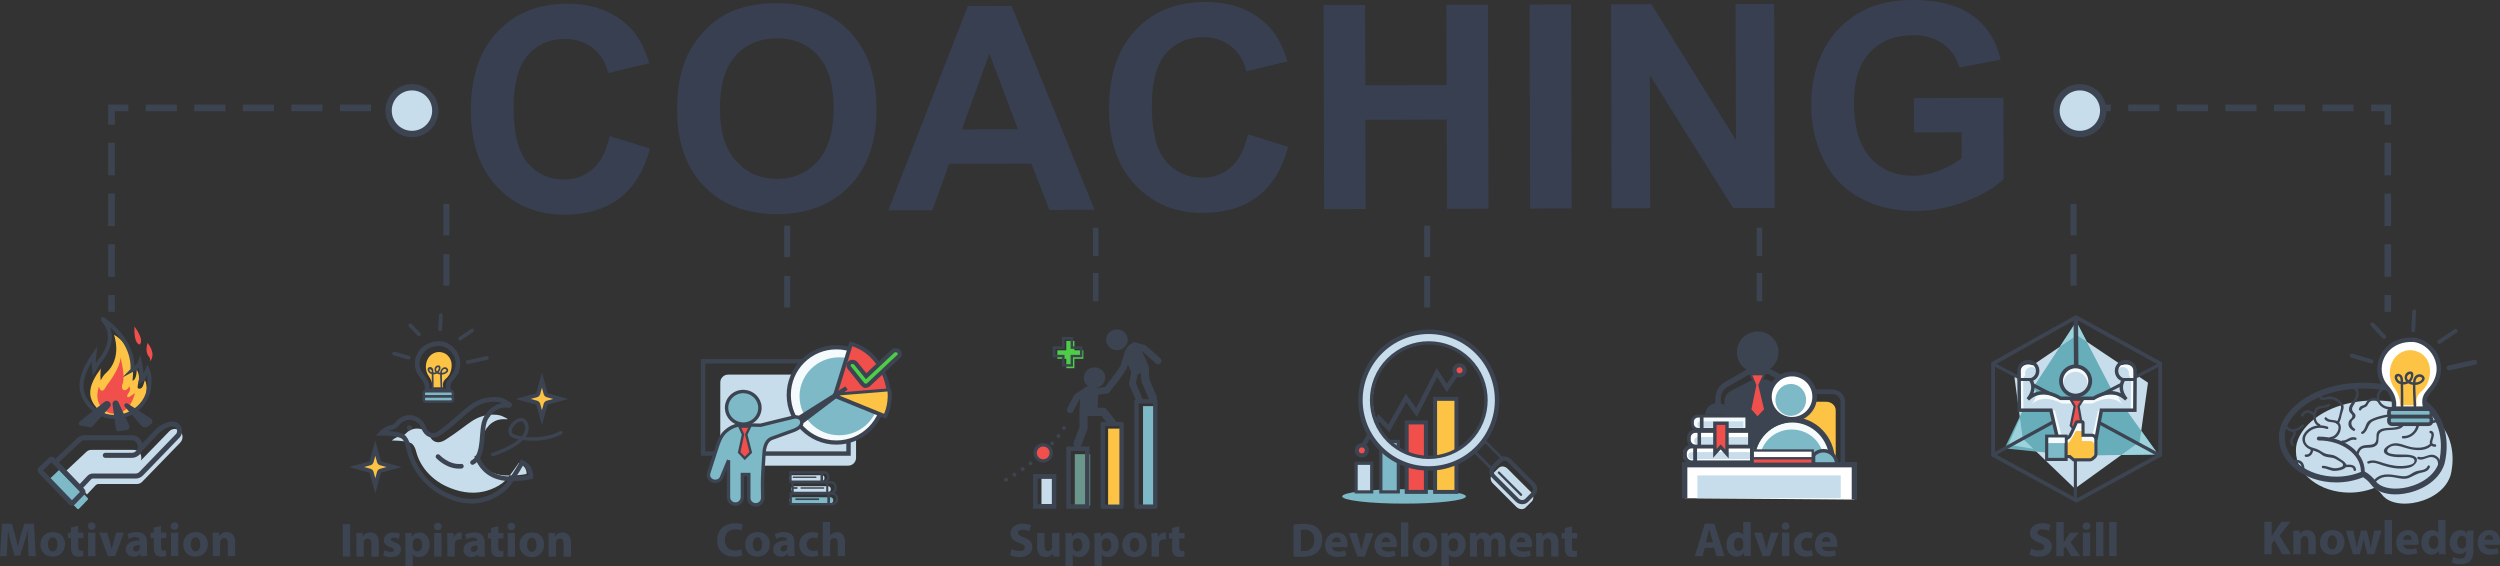 <?xml version="1.0" encoding="UTF-8"?>
<svg xmlns="http://www.w3.org/2000/svg" xmlns:xlink="http://www.w3.org/1999/xlink" id="Layer_2" data-name="Layer 2" viewBox="0 0 1532.73 347.05">
  <rect x="0" y="0" width="1532.73" height="347.05" fill="#333333" stroke="none"/>
  <defs>
    <style>
      .cls-1, .cls-2, .cls-3, .cls-4, .cls-5, .cls-6, .cls-7, .cls-8, .cls-9, .cls-10, .cls-11, .cls-12, .cls-13, .cls-14, .cls-15, .cls-16, .cls-17, .cls-18, .cls-19, .cls-20, .cls-21, .cls-22, .cls-23, .cls-24, .cls-25, .cls-26, .cls-27, .cls-28, .cls-29, .cls-30, .cls-31, .cls-32, .cls-33, .cls-34, .cls-35, .cls-36, .cls-37, .cls-38, .cls-39, .cls-40, .cls-41, .cls-42, .cls-43, .cls-44 {
        stroke-width: 0px;
      }

      .cls-1, .cls-45, .cls-46 {
        fill: #c7ddeb;
      }

      .cls-47 {
        stroke-width: 1.65px;
      }

      .cls-47, .cls-48, .cls-49, .cls-50, .cls-51, .cls-52, .cls-53, .cls-54, .cls-55, .cls-56, .cls-57, .cls-58, .cls-59, .cls-60, .cls-61, .cls-62, .cls-63, .cls-64, .cls-65, .cls-66, .cls-67, .cls-68, .cls-69, .cls-70, .cls-71, .cls-72, .cls-73, .cls-74, .cls-45, .cls-46, .cls-75, .cls-76, .cls-77, .cls-78, .cls-79, .cls-80, .cls-81, .cls-82, .cls-83, .cls-84, .cls-85, .cls-86, .cls-87, .cls-88, .cls-89, .cls-90, .cls-91, .cls-92, .cls-93, .cls-94, .cls-95, .cls-96, .cls-97, .cls-98, .cls-99, .cls-100, .cls-101, .cls-102, .cls-103, .cls-104, .cls-105, .cls-106, .cls-107, .cls-108, .cls-109, .cls-110, .cls-111, .cls-112, .cls-113, .cls-114, .cls-115, .cls-116, .cls-117, .cls-118, .cls-119, .cls-120, .cls-121, .cls-122, .cls-123, .cls-124 {
        stroke: #3d4451;
      }

      .cls-47, .cls-48, .cls-49, .cls-50, .cls-51, .cls-52, .cls-53, .cls-54, .cls-55, .cls-56, .cls-58, .cls-59, .cls-60, .cls-61, .cls-62, .cls-63, .cls-64, .cls-65, .cls-66, .cls-67, .cls-68, .cls-69, .cls-70, .cls-71, .cls-72, .cls-73, .cls-45, .cls-46, .cls-75, .cls-76, .cls-77, .cls-78, .cls-79, .cls-80, .cls-81, .cls-82, .cls-83, .cls-84, .cls-86, .cls-87, .cls-88, .cls-89, .cls-90, .cls-91, .cls-92, .cls-93, .cls-94, .cls-95, .cls-96, .cls-97, .cls-98, .cls-99, .cls-100, .cls-101, .cls-102, .cls-103, .cls-104, .cls-105, .cls-106, .cls-107, .cls-108, .cls-109, .cls-110, .cls-111, .cls-112, .cls-113, .cls-114, .cls-115, .cls-116, .cls-117, .cls-118, .cls-119, .cls-120, .cls-121, .cls-122, .cls-123, .cls-124 {
        stroke-miterlimit: 10;
      }

      .cls-47, .cls-48, .cls-49, .cls-50, .cls-51, .cls-53, .cls-54, .cls-55, .cls-56, .cls-57, .cls-58, .cls-59, .cls-60, .cls-61, .cls-62, .cls-64, .cls-65, .cls-67, .cls-68, .cls-69, .cls-71, .cls-73, .cls-74, .cls-75, .cls-78, .cls-81, .cls-83, .cls-84, .cls-85, .cls-86, .cls-92, .cls-93, .cls-94, .cls-95, .cls-96, .cls-98, .cls-101, .cls-102, .cls-103, .cls-104, .cls-105, .cls-106, .cls-107, .cls-108, .cls-109, .cls-112, .cls-113, .cls-114, .cls-115, .cls-117, .cls-119, .cls-121, .cls-122, .cls-123, .cls-124 {
        fill: none;
      }

      .cls-47, .cls-53, .cls-56, .cls-59, .cls-60, .cls-67, .cls-74, .cls-78, .cls-81, .cls-85, .cls-86, .cls-92, .cls-93, .cls-102, .cls-104, .cls-106, .cls-117, .cls-121, .cls-123 {
        stroke-linecap: round;
      }

      .cls-48 {
        stroke-dasharray: 0 0 19.91 11.2;
      }

      .cls-48, .cls-58, .cls-119 {
        stroke-width: 4.02px;
      }

      .cls-49 {
        stroke-width: 2.06px;
      }

      .cls-2 {
        fill: url(#linear-gradient-12);
      }

      .cls-50 {
        stroke-width: 1.55px;
      }

      .cls-51 {
        stroke-width: 2.31px;
      }

      .cls-3 {
        fill: url(#linear-gradient-17);
      }

      .cls-4 {
        fill: url(#linear-gradient-19);
      }

      .cls-5 {
        fill: url(#linear-gradient);
      }

      .cls-6, .cls-63, .cls-66, .cls-77, .cls-79, .cls-80, .cls-88, .cls-89, .cls-91, .cls-116 {
        fill: #f04f4c;
      }

      .cls-52, .cls-45 {
        stroke-width: 1.94px;
      }

      .cls-52, .cls-28, .cls-99, .cls-100, .cls-111, .cls-118, .cls-120 {
        fill: #7eb9c7;
      }

      .cls-53 {
        stroke-width: 1.09px;
      }

      .cls-54 {
        stroke-width: 2.37px;
      }

      .cls-55 {
        stroke-width: 2.78px;
      }

      .cls-56 {
        stroke-width: 1.04px;
      }

      .cls-57 {
        stroke-width: 2.66px;
      }

      .cls-57, .cls-74, .cls-85 {
        stroke-linejoin: round;
      }

      .cls-7 {
        fill: url(#linear-gradient-21);
      }

      .cls-59 {
        stroke-width: 4.11px;
      }

      .cls-8 {
        fill: url(#linear-gradient-6);
      }

      .cls-60 {
        stroke-width: 2.14px;
      }

      .cls-61 {
        stroke-width: 2.25px;
      }

      .cls-62 {
        stroke-width: 2.85px;
      }

      .cls-63 {
        stroke-width: 1.47px;
      }

      .cls-64 {
        stroke-width: 2.24px;
      }

      .cls-65 {
        stroke-width: 2.59px;
      }

      .cls-66 {
        stroke-width: 1.35px;
      }

      .cls-67 {
        stroke-width: 4.95px;
      }

      .cls-68 {
        stroke-width: 2.81px;
      }

      .cls-69 {
        stroke-dasharray: 0 0 19.28 11.57;
        stroke-width: 3.7px;
      }

      .cls-70 {
        stroke-width: 2.55px;
      }

      .cls-70, .cls-32 {
        fill: #4ece46;
      }

      .cls-9 {
        fill: url(#linear-gradient-15);
      }

      .cls-10 {
        fill: url(#linear-gradient-11);
      }

      .cls-71 {
        stroke-width: 2.72px;
      }

      .cls-72, .cls-80, .cls-103 {
        stroke-width: 2.43px;
      }

      .cls-72, .cls-90, .cls-33, .cls-110 {
        fill: #fdc345;
      }

      .cls-73 {
        stroke-width: 1.37px;
      }

      .cls-11 {
        fill: url(#linear-gradient-5);
      }

      .cls-74, .cls-102 {
        stroke-width: 3.09px;
      }

      .cls-12 {
        fill: url(#linear-gradient-31);
      }

      .cls-46 {
        stroke-width: 3.88px;
      }

      .cls-75 {
        stroke-width: 2.71px;
      }

      .cls-76 {
        stroke-width: 1.82px;
      }

      .cls-76, .cls-25 {
        fill: #f5fafc;
      }

      .cls-77 {
        stroke-width: 2.31px;
      }

      .cls-13 {
        fill: #9cd2db;
      }

      .cls-78 {
        stroke-width: .88px;
      }

      .cls-14 {
        fill: url(#linear-gradient-13);
      }

      .cls-15 {
        fill: url(#linear-gradient-23);
      }

      .cls-16 {
        fill: url(#linear-gradient-25);
      }

      .cls-79 {
        stroke-width: 2.02px;
      }

      .cls-81 {
        stroke-width: 1.08px;
      }

      .cls-17 {
        fill: url(#linear-gradient-16);
      }

      .cls-18 {
        fill: url(#linear-gradient-22);
      }

      .cls-82 {
        stroke-width: 3.25px;
      }

      .cls-82, .cls-19, .cls-87, .cls-97 {
        fill: #fff;
      }

      .cls-20 {
        fill: #373f51;
      }

      .cls-21 {
        fill: url(#linear-gradient-32);
      }

      .cls-22 {
        fill: url(#linear-gradient-20);
      }

      .cls-83 {
        stroke-width: 1.31px;
      }

      .cls-23 {
        fill: url(#linear-gradient-14);
      }

      .cls-24 {
        fill: url(#linear-gradient-2);
      }

      .cls-84 {
        stroke-width: 2.77px;
      }

      .cls-85 {
        stroke-width: 2.62px;
      }

      .cls-86 {
        stroke-dasharray: 0 6.01;
        stroke-width: 2.39px;
      }

      .cls-87 {
        stroke-width: 1.43px;
      }

      .cls-88, .cls-110 {
        stroke-width: 2.44px;
      }

      .cls-89 {
        stroke-width: 1.39px;
      }

      .cls-26 {
        fill: url(#linear-gradient-7);
      }

      .cls-90 {
        stroke-width: 2.44px;
      }

      .cls-27 {
        fill: url(#linear-gradient-3);
      }

      .cls-91 {
        stroke-width: 2.07px;
      }

      .cls-29 {
        fill: url(#linear-gradient-9);
      }

      .cls-30 {
        fill: url(#linear-gradient-27);
      }

      .cls-31 {
        fill: #6b968b;
      }

      .cls-92 {
        stroke-width: 2.08px;
      }

      .cls-93, .cls-96 {
        stroke-width: 1.42px;
      }

      .cls-94 {
        stroke-width: 1.49px;
      }

      .cls-95 {
        stroke-width: 2.16px;
      }

      .cls-97 {
        stroke-width: 2.86px;
      }

      .cls-98 {
        stroke-width: 2.7px;
      }

      .cls-99 {
        stroke-width: 1.58px;
      }

      .cls-100 {
        stroke-width: 2.3px;
      }

      .cls-101 {
        stroke-width: 2.41px;
      }

      .cls-34 {
        fill: url(#linear-gradient-8);
      }

      .cls-35 {
        fill: url(#linear-gradient-24);
      }

      .cls-36 {
        fill: url(#linear-gradient-26);
      }

      .cls-37 {
        fill: url(#linear-gradient-18);
      }

      .cls-104 {
        stroke-width: 4.98px;
      }

      .cls-105 {
        stroke-width: 2.05px;
      }

      .cls-38 {
        fill: #67aeba;
      }

      .cls-39 {
        fill: url(#linear-gradient-30);
      }

      .cls-40 {
        fill: url(#linear-gradient-29);
      }

      .cls-106 {
        stroke-width: 4.08px;
      }

      .cls-107 {
        stroke-width: 3.34px;
      }

      .cls-108 {
        stroke-width: 1.41px;
      }

      .cls-109 {
        stroke-width: 1.65px;
      }

      .cls-110 {
        stroke-linecap: square;
      }

      .cls-111, .cls-114 {
        stroke-width: 1.93px;
      }

      .cls-112 {
        stroke-width: 2.58px;
      }

      .cls-113 {
        stroke-width: 2.72px;
      }

      .cls-41 {
        fill: url(#linear-gradient-28);
      }

      .cls-42 {
        fill: url(#linear-gradient-10);
      }

      .cls-115 {
        stroke-width: 1.9px;
      }

      .cls-116 {
        stroke-width: 2.5px;
      }

      .cls-43 {
        fill: url(#linear-gradient-4);
      }

      .cls-117 {
        stroke-width: 2.36px;
      }

      .cls-118 {
        stroke-width: 2.09px;
      }

      .cls-119 {
        stroke-dasharray: 0 0 19.05 10.71;
      }

      .cls-120 {
        stroke-width: 2.18px;
      }

      .cls-44 {
        fill: #3d4451;
      }

      .cls-121 {
        stroke-width: 2.85px;
      }

      .cls-122 {
        stroke-dasharray: 0 0 17.33 10.4;
        stroke-width: 3.33px;
      }

      .cls-123 {
        stroke-width: 1.85px;
      }

      .cls-124 {
        stroke-width: 2.77px;
      }
    </style>
    <linearGradient id="linear-gradient" x1="1422.83" y1="209.75" x2="1467.26" y2="311.76" gradientUnits="userSpaceOnUse">
      <stop offset="0" stop-color="#3d4451"></stop>
      <stop offset="1" stop-color="#3d4451"></stop>
    </linearGradient>
    <linearGradient id="linear-gradient-2" x1="1408.41" y1="216.02" x2="1452.84" y2="318.04" xlink:href="#linear-gradient"></linearGradient>
    <linearGradient id="linear-gradient-3" x1="1399.83" y1="219.76" x2="1444.27" y2="321.78" xlink:href="#linear-gradient"></linearGradient>
    <linearGradient id="linear-gradient-4" x1="1392" y1="223.17" x2="1436.43" y2="325.19" xlink:href="#linear-gradient"></linearGradient>
    <linearGradient id="linear-gradient-5" x1="1390.45" y1="223.85" x2="1434.88" y2="325.86" xlink:href="#linear-gradient"></linearGradient>
    <linearGradient id="linear-gradient-6" x1="1410.05" y1="215.31" x2="1454.49" y2="317.33" xlink:href="#linear-gradient"></linearGradient>
    <linearGradient id="linear-gradient-7" x1="1407.63" y1="216.36" x2="1452.07" y2="318.38" xlink:href="#linear-gradient"></linearGradient>
    <linearGradient id="linear-gradient-8" x1="1410.03" y1="215.32" x2="1454.46" y2="317.34" xlink:href="#linear-gradient"></linearGradient>
    <linearGradient id="linear-gradient-9" x1="1384.33" y1="226.51" x2="1428.77" y2="328.53" xlink:href="#linear-gradient"></linearGradient>
    <linearGradient id="linear-gradient-10" x1="1438.32" y1="203" x2="1482.76" y2="305.01" xlink:href="#linear-gradient"></linearGradient>
    <linearGradient id="linear-gradient-11" x1="1432.48" y1="205.54" x2="1476.91" y2="307.56" xlink:href="#linear-gradient"></linearGradient>
    <linearGradient id="linear-gradient-12" x1="1424.83" y1="208.87" x2="1469.26" y2="310.89" xlink:href="#linear-gradient"></linearGradient>
    <linearGradient id="linear-gradient-13" x1="1414.96" y1="213.17" x2="1459.39" y2="315.19" xlink:href="#linear-gradient"></linearGradient>
    <linearGradient id="linear-gradient-14" x1="1387.13" y1="225.29" x2="1431.56" y2="327.31" xlink:href="#linear-gradient"></linearGradient>
    <linearGradient id="linear-gradient-15" x1="1400" y1="219.69" x2="1444.43" y2="321.71" xlink:href="#linear-gradient"></linearGradient>
    <linearGradient id="linear-gradient-16" x1="1434.9" y1="204.49" x2="1479.33" y2="306.5" xlink:href="#linear-gradient"></linearGradient>
    <linearGradient id="linear-gradient-17" x1="1452.09" y1="197" x2="1496.53" y2="299.02" xlink:href="#linear-gradient"></linearGradient>
    <linearGradient id="linear-gradient-18" x1="1458.42" y1="194.24" x2="1502.86" y2="296.26" xlink:href="#linear-gradient"></linearGradient>
    <linearGradient id="linear-gradient-19" x1="1415.37" y1="212.99" x2="1459.8" y2="315.01" xlink:href="#linear-gradient"></linearGradient>
    <linearGradient id="linear-gradient-20" x1="1447.47" y1="199.01" x2="1491.91" y2="301.03" xlink:href="#linear-gradient"></linearGradient>
    <linearGradient id="linear-gradient-21" x1="1433.67" y1="205.02" x2="1478.11" y2="307.04" xlink:href="#linear-gradient"></linearGradient>
    <linearGradient id="linear-gradient-22" x1="1463.07" y1="192.22" x2="1507.51" y2="294.23" xlink:href="#linear-gradient"></linearGradient>
    <linearGradient id="linear-gradient-23" x1="1479.39" y1="196.73" x2="1480.24" y2="196.73" xlink:href="#linear-gradient"></linearGradient>
    <linearGradient id="linear-gradient-24" x1="1495.39" y1="206.24" x2="1505.62" y2="206.24" xlink:href="#linear-gradient"></linearGradient>
    <linearGradient id="linear-gradient-25" x1="1501.49" y1="223.84" x2="1517.34" y2="223.84" xlink:href="#linear-gradient"></linearGradient>
    <linearGradient id="linear-gradient-26" x1="1441.87" y1="219.81" x2="1453.96" y2="219.81" xlink:href="#linear-gradient"></linearGradient>
    <linearGradient id="linear-gradient-27" x1="1454.38" y1="202.74" x2="1461.73" y2="202.74" xlink:href="#linear-gradient"></linearGradient>
    <linearGradient id="linear-gradient-28" x1="269.72" y1="197.59" x2="270.42" y2="197.59" xlink:href="#linear-gradient"></linearGradient>
    <linearGradient id="linear-gradient-29" x1="281.94" y1="205.16" x2="289.56" y2="205.16" xlink:href="#linear-gradient"></linearGradient>
    <linearGradient id="linear-gradient-30" x1="286.75" y1="220.75" x2="298.53" y2="220.75" xlink:href="#linear-gradient"></linearGradient>
    <linearGradient id="linear-gradient-31" x1="241.58" y1="218" x2="250.57" y2="218" xlink:href="#linear-gradient"></linearGradient>
    <linearGradient id="linear-gradient-32" x1="251.45" y1="202.22" x2="256.94" y2="202.22" xlink:href="#linear-gradient"></linearGradient>
  </defs>
  <g id="Layer_1-2" data-name="Layer 1">
    <g>
      <line class="cls-69" x1="874.99" y1="188.49" x2="874.99" y2="130.18"></line>
      <line class="cls-69" x1="482.61" y1="188.49" x2="482.61" y2="130.18"></line>
      <line class="cls-69" x1="273.68" y1="175.14" x2="273.68" y2="116.83"></line>
      <line class="cls-69" x1="1271.25" y1="175.14" x2="1271.25" y2="116.83"></line>
      <g>
        <line class="cls-58" x1="68.4" y1="191.16" x2="68.4" y2="180.89"></line>
        <line class="cls-48" x1="68.4" y1="169.69" x2="68.4" y2="81.98"></line>
        <polyline class="cls-58" points="68.4 76.39 68.4 66.12 78.67 66.12"></polyline>
        <line class="cls-119" x1="89.38" y1="66.12" x2="232.82" y2="66.12"></line>
        <line class="cls-58" x1="238.18" y1="66.12" x2="248.45" y2="66.12"></line>
      </g>
      <line class="cls-122" x1="1078.7" y1="184.71" x2="1078.7" y2="137.57"></line>
      <line class="cls-122" x1="671.76" y1="184.71" x2="671.76" y2="137.57"></line>
      <circle class="cls-46" cx="252.57" cy="67.82" r="14.32"></circle>
      <g>
        <line class="cls-58" x1="1463.93" y1="191.16" x2="1463.93" y2="180.89"></line>
        <line class="cls-48" x1="1463.93" y1="169.69" x2="1463.93" y2="81.98"></line>
        <polyline class="cls-58" points="1463.93 76.39 1463.93 66.12 1453.66 66.12"></polyline>
        <line class="cls-119" x1="1442.94" y1="66.12" x2="1299.5" y2="66.12"></line>
        <line class="cls-58" x1="1294.14" y1="66.12" x2="1283.87" y2="66.12"></line>
      </g>
      <g>
        <path class="cls-1" d="m1474.36,308.78c-6.23,0-11.35-1.95-13.93-5.47-1.34-1.76-2.86-3.16-4.62-4.24-4.71,1.92-9.99,2.94-15.36,2.94-18.1,0-32.83-11.4-32.83-25.41v-.33c-.15-5.92,3.26-12.42,9.35-17.83,11.58-10.28,30.22-14.82,49.87-12.16h0c15.15,2.05,25.82,7.71,31.72,16.81,8.43,13,3.93,28.11,3.73,28.75-3.56,10.25-14.7,15.33-23.17,16.57-1.64.24-3.24.36-4.77.36Z"></path>
        <g>
          <path class="cls-5" d="m1468.67,303.11c-6.67,0-12.16-2.12-14.91-5.92-1.43-1.91-3.06-3.42-4.95-4.59-5.04,2.08-10.7,3.18-16.44,3.18-19.38,0-35.15-12.34-35.15-27.51v-.36c-.16-6.41,3.49-13.45,10.01-19.3,12.39-11.12,32.35-16.04,53.38-13.16h0c16.22,2.22,27.65,8.35,33.96,18.2,9.02,14.08,4.21,30.43,4,31.12-3.81,11.1-15.74,16.59-24.8,17.94-1.76.26-3.47.39-5.11.39Zm-19.65-14.45l.77.42c2.64,1.46,4.87,3.43,6.82,6.01,2.63,3.63,9.16,5.25,16.65,4.13,8.08-1.2,18.68-5.99,21.96-15.53.03-.09,4.52-15.47-3.63-28.16-5.73-8.92-16.31-14.5-31.45-16.58-20.01-2.74-38.91,1.85-50.54,12.29-5.77,5.18-8.99,11.23-8.83,16.61v.03s0,.38,0,.38c0,13.22,14.18,23.97,31.61,23.97,5.57,0,11.05-1.12,15.85-3.24l.8-.35Z"></path>
          <path class="cls-24" d="m1448.63,290.27c-.66,0-1.19-.53-1.19-1.19,0-10.49-11.58-19.03-25.81-19.03-.66,0-1.19-.53-1.19-1.19s.53-1.19,1.19-1.19c15.54,0,28.18,9.6,28.18,21.41,0,.66-.53,1.19-1.19,1.19Z"></path>
          <path class="cls-27" d="m1426.96,261.53c-5.03-1.71-10.82-.6-14.07,3.97-2.84,4.01-.72,8.42,3.55,10.13,1.89.76,3.83,1.07,5.6,2.16,1,.62,1.84,1.47,2.95,1.91,2.71,1.08,5.28.4,7.83,2.2.72.51,3.02,1.6,3.46,2.37,1.11,1.97-1.7,2.38-3.18,2.66-3.3.64-5.72-1.27-8.89-1.39-.98-.04-.98,1.48,0,1.52,2.64.1,4.77,1.87,7.47,1.64,1.72-.14,4.19-.45,5.64-1.47,3.64-2.56-1.54-5.06-3.37-6.38-1.6-1.16-3-1.89-4.98-2.12-2.08-.24-3.64-.52-5.41-1.73-1.03-.71-2.08-1.33-3.26-1.77-2.16-.8-4.62-1.03-6.15-2.97-1.65-2.09-1.16-4.68.55-6.59,3.12-3.48,7.63-4.11,11.85-2.68.93.32,1.33-1.15.4-1.47h0Z"></path>
          <path class="cls-43" d="m1416.7,275.37c.07,1.81-1.04,3.45-2.99,3.25-.97-.1-.96,1.42,0,1.52,2.75.29,4.61-2.19,4.51-4.77-.04-.98-1.56-.98-1.52,0h0Z"></path>
          <path class="cls-11" d="m1400.2,258.57c-.35,2.65,1.51,5.2,4.05,5.92,3.19.9,5.91-1.07,8.2-3.07.74-.64-.34-1.72-1.08-1.08-1.63,1.43-3.51,2.99-5.81,2.82-2.37-.18-4.15-2.21-3.83-4.6.13-.97-1.4-.96-1.52,0h0Z"></path>
          <path class="cls-8" d="m1428.86,269.35c3.79.04,6.61-4.17,6.28-7.73-.14-1.59-.93-2.9-2.4-3.56-2.05-.92-4.78-.13-6.34-2.02-.62-.76-1.69.33-1.08,1.08,1.76,2.13,4.27,1.32,6.56,2.24,4.16,1.67.54,8.52-3.02,8.49-.98,0-.98,1.51,0,1.52h0Z"></path>
          <path class="cls-26" d="m1422.16,259.99c-3.03-1.21-3.42-7.53-.61-9.15,2.19-1.26,4.73-.27,6.79-2.07.74-.64-.34-1.72-1.08-1.08-1.66,1.45-4.07.79-5.99,1.61-1.6.68-2.53,2.12-2.88,3.79-.63,3.06.21,7.1,3.36,8.36.91.36,1.3-1.11.4-1.47h0Z"></path>
          <path class="cls-34" d="m1438.45,286.46c1.44-.12,4.41-.55,4.49,1.55.04.98,1.56.98,1.52,0-.13-3.23-3.55-3.28-6.01-3.07-.97.08-.98,1.6,0,1.52h0Z"></path>
          <path class="cls-29" d="m1412.82,288.31c.11-1.75-.14-3.68-1.39-5.01-1.23-1.32-2.98-1.52-4.68-1.27-.96.14-.55,1.61.4,1.47,3.17-.47,4.32,2.04,4.14,4.82-.06.98,1.46.97,1.52,0h0Z"></path>
          <path class="cls-42" d="m1489.51,272.36c-2.99,2.54-8.02,2.41-11.65,1.64-3.4-.72-6.49-2.59-10.09-2.19-3.38.38-9.52,4.59-4.1,7.19,2.54,1.22,5.77,1.3,8.51,1.29,1.61,0,8.37-.74,8.13,2.42-.17,2.18-4.01,2.63-5.57,2.83-4.59.58-9.01-.26-13.39-1.63-3.28-1.03-6.29-2.46-9.64-1.04-.9.38-.12,1.69.77,1.31,2.85-1.2,5.8.37,8.47,1.2,2.17.68,4.38,1.27,6.63,1.61,3.14.47,6.54.47,9.64-.33,3.83-.99,7.17-5.86,1.78-7.41-3.98-1.14-8.25-.1-12.3-.95-.75-.16-1.68-.26-2.33-.68-1.88-1.23-.03-3.09,1.35-3.78,2.36-1.19,5.42-.38,7.76.37,5.33,1.72,12.34,3.25,17.09-.78.75-.63-.33-1.71-1.08-1.08h0Z"></path>
          <path class="cls-10" d="m1446.24,277.88c1.55-5.14,6.17-2.3,9.73-4.16,2.91-1.52,2-4.04,2.45-6.68,1.12-6.62,15.69.24,15.83-8.7.09-5.63-7.7-4.72-11.27-4.08-2.7.48-5.45,1.18-7.98,2.25-1.2.5-2.41,1.09-3.3,2.07-1.53,1.7-1.6,4.97-3.73,6.11-.86.46-.1,1.78.77,1.31,3.29-1.77,2.63-6.14,6.3-7.86,2.01-.94,4.25-1.53,6.41-2.02,2.71-.62,6-1.32,8.76-.59,1.59.42,2.65,1.33,2.51,3.07-.22,2.61-2.97,3.25-5.09,3.52-2.71.35-5.78-.07-8.31,1.17-2.4,1.17-2.33,2.84-2.35,5.24-.05,5.08-3.98,3.87-7.49,4.49-2.58.46-3.95,1.96-4.7,4.44-.28.94,1.18,1.34,1.47.4h0Z"></path>
          <path class="cls-2" d="m1442.64,237.85c6.45,5.38-4.5,9.11-2.18,14.55.56,1.3,2.42,1.71,1.51,3.54-.49.99-1.51,1.24-1.9,2.43-.87,2.64.47,4.5,2.73,5.72.86.47,1.63-.85.77-1.31-1.73-.94-2.67-3.49-1.3-5.11.45-.53,1.08-.76,1.45-1.4.26-.44.43-.85.43-1.36,0-1.17-.71-1.43-1.31-2.22-1.41-1.85-.77-2.86.35-4.66,2.45-3.93,4.87-7.64.54-11.25-.75-.62-1.83.45-1.08,1.08h0Z"></path>
          <path class="cls-14" d="m1433.59,259.81c1.5-1.71,1.71-4.2,2.3-6.32.53-1.88,1.53-3.6.63-5.49-1.01-2.12-3.61-3.81-5.73-4.54-1.06-.36-2.09-.49-3.2-.37-1.04.11-4.14,1.62-4.35-.23-.11-.96-1.63-.97-1.52,0,.47,4.25,4.78,1.43,7.42,1.8,1.87.26,3.92,1.46,5.16,2.9,1.16,1.36,1.16,2.15.68,3.8-.65,2.19-.95,5.66-2.46,7.37-.64.73.43,1.81,1.08,1.08h0Z"></path>
          <path class="cls-23" d="m1405.74,264.9c1.05,1.1-.78,2.8-1.26,3.85-.69,1.52-.51,2.97.46,4.32.57.78,1.89.03,1.31-.77-1.4-1.93-.12-3.24.83-4.97.68-1.24.76-2.43-.27-3.51-.68-.71-1.75.37-1.08,1.08h0Z"></path>
          <path class="cls-9" d="m1419.42,253.88c-2.65-2.87-6.59-3.45-8.62.39-.46.86.86,1.63,1.31.77,1.57-2.98,4.26-2.22,6.23-.08.67.72,1.74-.36,1.08-1.08h0Z"></path>
          <path class="cls-17" d="m1456.31,295.65c3.39-3.77,7.34-3.72,12.01-2.89,2.83.5,5.88,1.38,8.65.22,2.75-1.15,4.76-2.67,7.79-3.23,2.24-.41,4.01-1.07,4.96-3.27.38-.89-.93-1.66-1.31-.77-1.29,2.99-4.94,2.36-7.51,3.39-1.28.51-2.34,1.31-3.54,1.96-2.27,1.24-4.28,1-6.74.58-5.84-.98-11.02-1.92-15.38,2.94-.65.73.42,1.8,1.08,1.08h0Z"></path>
          <path class="cls-3" d="m1496.12,286.79c.37-3.12.04-6.03-3.08-7.53-3.67-1.77-6.58,1.94-10.08.79-.93-.31-1.33,1.16-.4,1.47,2.52.83,4.2-.49,6.57-1.12,1.82-.48,4.02.05,5.07,1.74.84,1.36.58,3.16.4,4.66-.11.97,1.41.96,1.52,0h0Z"></path>
          <path class="cls-37" d="m1492.89,272.39c-1.26-.03-1.89-.35-1.68-1.65.15-.95.55-1.85.78-2.78.42-1.66.3-3.33-1.59-3.86-.94-.26-1.35,1.2-.4,1.47,1.69.47-.14,3.95-.3,5.1-.3,2.2,1.13,3.2,3.2,3.25.98.03.98-1.49,0-1.52h0Z"></path>
          <path class="cls-4" d="m1436.2,271.59c2.87.3,4.81-2.72,7.67-1.88.94.28,1.34-1.19.4-1.47-1.38-.41-2.64-.27-3.94.35-1.38.65-2.52,1.64-4.13,1.47-.97-.1-.96,1.42,0,1.52h0Z"></path>
          <path class="cls-22" d="m1473.32,268.82c7.63.26,13.37-9.28,7.63-15.24-2.64-2.74-6.67-3.95-10.39-4.08-3.52-.12-7.48.82-10.27-1.97-2.72-2.72-2.07-6.58,1.03-8.63.81-.54.05-1.85-.77-1.31-5.79,3.83-3.71,11.73,2.83,13.25,4.99,1.16,9.99-.63,14.65,2.34,6.77,4.32,3.09,14.39-4.73,14.12-.98-.03-.98,1.49,0,1.52h0Z"></path>
          <path class="cls-7" d="m1458.56,245.1c-2.11-1.78-5.35-1.43-7.17.65-.43.49-.66,1.08-1.02,1.61-.63.95-1.24,1.06-2.26,1.38-1.1.35-1.53.88-1.85,2-.27.94,1.2,1.35,1.47.4.27-.96,2.7-1.37,3.43-2.24.59-.71.85-1.66,1.49-2.32,1.22-1.25,3.45-1.58,4.83-.42.74.63,1.82-.44,1.08-1.08h0Z"></path>
          <path class="cls-18" d="m1493.7,256.66c-3.21,3.84-7.92-3.31-4.32-6.09.77-.6-.31-1.67-1.08-1.08-5.12,3.96,1.94,13.66,6.47,8.24.62-.75-.45-1.83-1.08-1.08h0Z"></path>
        </g>
        <g>
          <g>
            <g>
              <path class="cls-19" d="m1478.51,208.28c-16.39-.12-24.9,18.63-15.38,29.03,6.4,7,4.34,13.23,4.34,13.23h19.68c-2.31-7.34,1.5-9.53,2.66-11.43,12.51-13.69,4-30.73-11.3-30.84Z"></path>
              <path class="cls-33" d="m1485.2,239.35c-1.02,1.27-4.88,3.26-3.39,9.13h-10.5s.81-4.98-3.32-10.57c-4.09-5.54-3.77-14.47,1.06-19.47,2.33-2.41,5.55-3.82,8.86-3.73,2.09.06,4.15.63,5.97,1.68,2.89,1.67,5.01,4.77,5.64,8.09.7,3.69.11,7.61-1.47,10.99-.61,1.31-1.93,2.79-2.82,3.93"></path>
              <path class="cls-113" d="m1478.51,208.28c-18.11,0-24.9,18.63-15.38,29.03,6.4,7,4.34,13.23,4.34,13.23h19.68c-2.31-7.34,1.5-9.53,2.66-11.43,12.51-13.69,1.09-30.84-11.3-30.84Z"></path>
            </g>
            <path class="cls-44" d="m1473.44,250.14c0-4.56.04-9.11-.08-13.67-.05-1.71.2-3.88-.48-5.5-.54-1.28-1.95-2.13-3.34-1.67-2.76.92-.92,4.71.78,5.68,2.53,1.44,6.1.83,7.94-1.4,1.24-1.51,2.63-6.09-.81-5.83-2.91.22-4.06,3.78-2.43,5.92,1.7,2.25,5.17,2.81,7.73,2.02,2.16-.66,5.41-3.13,2.87-5.43-1.21-1.09-3.07-1.02-4.34-.1-1.47,1.07-1.85,2.79-1.9,4.51-.15,5.3.25,10.62.48,15.9.04.98,1.57.98,1.53,0-.12-2.74-.25-5.48-.35-8.21-.1-2.75-.34-5.61-.09-8.36.1-1.1.47-2.22,1.5-2.78,1.08-.58,3.27.18,2.27,1.58-1.05,1.49-3.64,1.88-5.3,1.6-1.62-.27-4.16-1.47-3.62-3.53.24-.92,2.08-2.51,2.35-.87.14.85-.54,1.98-1.05,2.6-1.29,1.57-3.59,1.96-5.47,1.28-.88-.32-1.57-.97-1.83-1.88-.15-.52-.22-1.05.35-1.25.85-.3,1.35.66,1.48,1.32.28,1.4.17,2.96.21,4.38.04,1.41.06,2.83.07,4.24.03,3.14,0,6.28,0,9.42,0,.98,1.53.98,1.53,0h0Z"></path>
          </g>
          <rect class="cls-100" x="1464.65" y="250.85" width="26.07" height="4.61" rx="1.78" ry="1.78"></rect>
          <rect class="cls-100" x="1464.65" y="255.46" width="26.07" height="4.61" rx="1.78" ry="1.78"></rect>
        </g>
        <path class="cls-15" d="m1480.7,202.58c.18-3.91.37-7.81.55-11.72.07-1.49-2.25-1.49-2.32,0-.18,3.91-.37,7.81-.55,11.72-.07,1.49,2.25,1.49,2.32,0h0Z"></path>
        <path class="cls-35" d="m1496.11,210.69c3.35-2.25,6.71-4.5,10.06-6.75,1.33-.89.08-3.05-1.26-2.16-3.35,2.25-6.71,4.5-10.06,6.75-1.33.89-.08,3.05,1.26,2.16h0Z"></path>
        <path class="cls-16" d="m1501.92,226.99c5.26-1.14,10.52-2.29,15.78-3.43,1.87-.41,1.08-3.28-.79-2.88-5.26,1.14-10.52,2.29-15.78,3.43-1.87.41-1.08,3.28.79,2.88h0Z"></path>
        <path class="cls-36" d="m1454.25,220.33c-4-1.15-8-2.29-12-3.44-1.55-.44-2.21,1.96-.66,2.41,4,1.15,8,2.29,12,3.44,1.55.44,2.21-1.96.66-2.41h0Z"></path>
        <path class="cls-30" d="m1462.51,205.63c-2.37-2.52-4.74-5.04-7.11-7.56-1.12-1.19-2.91.6-1.79,1.79,2.37,2.52,4.74,5.04,7.11,7.56,1.12,1.19,2.91-.6,1.79-1.79h0Z"></path>
      </g>
      <g>
        <polyline class="cls-55" points="895.98 224.77 887.07 237.85 880.95 228.39 868.43 252.88 862.03 243.97 851.45 262.62 845.33 256.22 834.2 276.25"></polyline>
        <g>
          <ellipse class="cls-28" cx="860.82" cy="304.34" rx="37.93" ry="4.43"></ellipse>
          <g>
            <rect class="cls-72" x="879.84" y="244.53" width="13.08" height="57.05"></rect>
            <rect class="cls-80" x="862.43" y="259" width="11.77" height="42.58"></rect>
            <rect class="cls-45" x="831.42" y="284.04" width="9.56" height="17.53"></rect>
            <rect class="cls-52" x="846.58" y="270.68" width="10.72" height="30.9"></rect>
          </g>
          <g>
            <path class="cls-1" d="m906.25,215.68c-16.36-16.36-42.88-16.36-59.23,0-16.36,16.36-16.36,42.88,0,59.23,16.36,16.36,42.88,16.36,59.23,0,16.36-16.36,16.36-42.88,0-59.23Zm-4.86,54.38c-13.67,13.67-35.84,13.67-49.52,0-13.67-13.67-13.67-35.84,0-49.52,13.67-13.67,35.84-13.67,49.52,0,13.67,13.67,13.67,35.84,0,49.52Z"></path>
            <path class="cls-1" d="m938.71,301.78c1.62,1.62,1.85,4.18.41,5.61l-3.81,3.81c-1.43,1.43-3.99,1.21-5.61-.42l-14.47-14.47c-1.62-1.62-1.77-4.1-.34-5.53l3.81-3.81c1.43-1.43,3.91-1.28,5.53.34l14.48,14.47Z"></path>
            <path class="cls-71" d="m846.35,274.93c-16.36-16.36-16.36-42.88,0-59.23,16.36-16.36,42.88-16.36,59.23,0,16.36,16.36,16.36,42.88,0,59.23-16.36,16.36-42.88,16.36-59.23,0Z"></path>
            <path class="cls-105" d="m851.17,270.12c-13.7-13.7-13.7-35.91,0-49.61,13.7-13.7,35.91-13.7,49.61,0,13.7,13.7,13.7,35.91,0,49.61-13.7,13.7-35.91,13.7-49.61,0Z"></path>
            <rect class="cls-47" x="908.21" y="271.69" width="9" height="14.96" transform="translate(69.92 727.15) rotate(-45)"></rect>
            <path class="cls-96" d="m939.85,296.88c1.62,1.62,1.76,4.26.22,5.8l-4.09,4.09c-1.54,1.54-4.18,1.4-5.8-.22l-14.47-14.47c-1.62-1.62-1.69-4.18-.15-5.72l4.09-4.09c1.54-1.54,4.1-1.47,5.72.15l14.48,14.47Z"></path>
            <path class="cls-65" d="m939.85,296.88c1.62,1.62,1.76,4.26.22,5.8l-4.09,4.09c-1.54,1.54-4.18,1.4-5.8-.22l-14.47-14.47c-1.62-1.62-1.69-4.18-.15-5.72l4.09-4.09c1.54-1.54,4.1-1.47,5.72.15l14.48,14.47Z"></path>
            <line class="cls-93" x1="918.96" y1="289.76" x2="932.54" y2="303.34"></line>
          </g>
        </g>
        <circle class="cls-116" cx="894.86" cy="227" r="3.06" transform="translate(-18.75 359.73) rotate(-22.5)"></circle>
        <circle class="cls-116" cx="834.89" cy="276.11" r="3.06" transform="translate(428.61 1056) rotate(-80.78)"></circle>
      </g>
      <g>
        <g>
          <g>
            <polyline class="cls-1" points="1240.13 268.9 1235.05 231.46 1273.35 205.49 1316.91 234.63 1311.83 270.8 1272.06 299.54"></polyline>
            <polygon class="cls-51" points="1324.39 278.92 1273.15 306.94 1221.92 278.92 1221.92 222.89 1272.77 194.48 1324.39 222.89 1324.39 278.92"></polygon>
            <polyline class="cls-38" points="1272.8 196.8 1294.38 238.44 1323.15 278.6 1273.12 279.37 1229 274.91 1247.43 236.22 1273.2 196.8"></polyline>
            <polyline class="cls-115" points="1324.67 223.2 1273.1 249.83 1222.02 223.2 1272.39 249.8 1272.39 307.44"></polyline>
            <g>
              <polygon class="cls-13" points="1312.77 264.11 1311.83 270.8 1300.56 278.95 1323.15 278.6 1312.77 264.11"></polygon>
              <polygon class="cls-13" points="1273.2 196.8 1272.8 196.8 1272.98 197.14 1273.2 196.8"></polygon>
              <polygon class="cls-13" points="1240.13 268.9 1238.44 256.47 1231.25 272.7 1246.65 275.16 1240.13 268.9"></polygon>
              <polygon class="cls-13" points="1273.35 205.49 1279.41 209.55 1272.98 197.14 1262.87 212.6 1273.35 205.49"></polygon>
            </g>
          </g>
          <polyline class="cls-49" points="1221.89 278.89 1272.4 251.24 1324.68 279.53"></polyline>
          <line class="cls-124" x1="1272.65" y1="194.5" x2="1273.1" y2="249.51"></line>
        </g>
        <g>
          <g>
            <ellipse class="cls-25" cx="1272.54" cy="232.78" rx="8.96" ry="8.61"></ellipse>
            <path class="cls-25" d="m1309.02,228.87c0-3.03-2.55-5.48-5.7-5.48s-5.7,2.45-5.7,5.48c0,2.54,1.79,4.67,4.23,5.29-3.78,5.97,1.8,11.46,1.8,11.46-7.52-7.23-17.07-2.43-20.06-.61h-20.29c-2.99-1.82-12.54-6.62-20.06.61,0,0,5.58-5.49,1.8-11.46,2.44-.62,4.23-2.76,4.23-5.29,0-3.03-2.55-5.48-5.7-5.48s-5.7,2.45-5.7,5.48l.16,23.17h19.34l5.53,18.9h21.78l3.67-18.9h20.52l.16-23.17Z"></path>
          </g>
          <g>
            <ellipse class="cls-1" cx="1272.46" cy="235.29" rx="7.4" ry="7.36"></ellipse>
            <path class="cls-1" d="m1305.12,229.96c.1-.34.15-.7.15-1.07,0-2.13-1.73-3.86-3.86-3.86s-3.86,1.73-3.86,3.86c0,1.85,1.3,3.4,3.04,3.77l-.75,5.2c-3.52,5.26,1.67,10.09,1.67,10.09-6.99-6.37-15.86-2.14-18.64-.54h-18.85c-2.78-1.6-11.65-5.83-18.64.54,0,0,5.18-4.83,1.67-10.09l-.75-5.21c1.72-.39,3.01-1.93,3.01-3.77,0-2.13-1.73-3.86-3.86-3.86s-3.86,1.73-3.86,3.86c0,.38.06.75.16,1.09-.84.85-1.35,1.98-1.35,3.22l.15,18.53h19.31l3.72,13.91c.71,2.64,3.1,4.49,5.83,4.5l7.82.05c2.85.02,5.32-1.95,5.96-4.72l3.13-13.74h20.04l.15-18.53c0-1.25-.52-2.39-1.38-3.24Z"></path>
          </g>
          <g>
            <circle class="cls-117" cx="1272.54" cy="233.58" r="8.96"></circle>
            <path class="cls-60" d="m1309.02,227.4c0-3.36-2.91-6.04-6.35-5.66-2.59.29-4.68,2.35-5,4.93-.37,2.96,1.52,5.54,4.18,6.24-3.78,6.21,1.8,11.92,1.8,11.92-7.52-7.52-17.07-2.53-20.06-.64h-20.29c-2.99-1.89-12.54-6.88-20.06.64,0,0,5.58-5.71,1.8-11.92,2.66-.71,4.55-3.29,4.18-6.24-.32-2.58-2.42-4.64-5-4.93-3.44-.38-6.35,2.3-6.35,5.66l.16,24.1h19.34l4.03,17.19c.29,1.23,1.38,2.1,2.64,2.1h18.47c1.31,0,2.43-.93,2.67-2.22l3.16-17.07h20.52l.16-24.1Z"></path>
          </g>
          <polygon class="cls-89" points="1269.59 245.02 1277.01 245.02 1274.34 249.12 1276.41 260.87 1273.15 265.52 1269.59 260.87 1271.97 249.12 1269.59 245.02"></polygon>
          <line class="cls-123" x1="1237.88" y1="232.67" x2="1245.04" y2="232.67"></line>
          <line class="cls-123" x1="1301.13" y1="232.67" x2="1308.29" y2="232.67"></line>
        </g>
        <g>
          <path class="cls-25" d="m1282.4,266.83h-5.31s0-5.04,0-5.04c0,0,0-2.12,0-2.54,0-.42-.38-.67-.38-.67,0,0-2.54,0-3.04,0-.5,0-.62.25-.62.25,0,0-2.76,6.28-3.96,8.32-1.21,2.04-3.67,1.95-3.67,1.95v10.83s3.57,0,3.57,0l2.33,2h9.87c.61.01,1.2-.2,1.66-.59l1.19-.99c.59-.49.93-1.22.93-1.98v-8.95c.01-.91-.46-1.75-1.24-2.22h0c-.4-.24-.86-.37-1.33-.37Z"></path>
          <path class="cls-33" d="m1281.41,270.41h-5s0-3.78,0-3.78c0,0,0-1.59,0-1.9,0-.31-.35-.5-.35-.5,0,0-2.39,0-2.86,0-.47,0-.59.19-.59.19,0,0-2.59,4.71-3.73,6.24-1.14,1.53-3.45,1.46-3.45,1.46v8.12s3.36,0,3.36,0l2.19,1.5h9.29c.57.01,1.13-.15,1.57-.44l1.12-.74c.55-.37.87-.91.87-1.49v-6.71c0-.68-.44-1.31-1.17-1.66h0c-.38-.18-.81-.28-1.26-.28Z"></path>
          <path class="cls-114" d="m1282.4,266.83h-5.31s0-5.04,0-5.04c0,0,0-2.12,0-2.54,0-.42-.38-.67-.38-.67,0,0-2.54,0-3.04,0-.5,0-.62.25-.62.25,0,0-2.76,6.28-3.96,8.32-1.21,2.04-3.67,1.95-3.67,1.95v10.83s3.57,0,3.57,0l2.33,2h9.87c.61.01,1.2-.2,1.66-.59l1.19-.99c.59-.49.93-1.22.93-1.98v-8.95c.01-.91-.46-1.75-1.24-2.22h0c-.4-.24-.86-.37-1.33-.37Z"></path>
          <rect class="cls-111" x="1253.72" y="268.62" width="14.24" height="11.9" transform="translate(984.85 1535.1) rotate(-89.94)"></rect>
          <rect class="cls-25" x="1255.87" y="268.34" width="9.99" height="3.4" transform="translate(.31 -1.42) rotate(.06)"></rect>
        </g>
      </g>
      <g>
        <g>
          <path class="cls-1" d="m110.52,264.42h0c-1.86-1.92-4.88-1.92-6.74,0l-17.45,17.96h0c.21-.54.32-1.13.32-1.75h0c0-2.65-2.09-4.81-4.67-4.81h-26.04c-1.1,0-2.15.42-2.96,1.18l-13.1,12.29,13.44,13.84,5.28-5.58c.51-.53,1.21-.83,1.94-.83h23.51c1.16,0,2.27-.47,3.09-1.32l23.37-24.05c1.86-1.92,1.86-5.02,0-6.94Z"></path>
          <path class="cls-28" d="m37.2,288.18l16.53,17.14c.29.3.29.78,0,1.08l-5.33,5.53c-.29.3-.75.3-1.04,0l-16.77-17.39c-.3-.31-.28-.81.02-1.1l5.57-5.28c.29-.27.74-.26,1.01.02Z"></path>
          <path class="cls-102" d="m85.68,275.74l10.69-11.29c.41-.43.85-.83,1.32-1.19,1.56-1.2,5.01-3.47,8.53-3.24,3.56.23,5.2,4.63,2.7,7.22l-22.32,23.14c-.92.95-2.16,1.48-3.45,1.48h-26.23c-.81,0-1.59.33-2.17.93l-5.89,6.27-15-15.56,14.62-13.82c.9-.85,2.08-1.32,3.3-1.32h29.05c2.88,0,5.21,2.42,5.21,5.4h0c0,2.98-2.33,5.4-5.21,5.4h-16.26"></path>
          <path class="cls-74" d="m32.2,281.8l18.44,19.13c.32.33.32.87,0,1.2l-5.95,6.17c-.32.33-.84.33-1.16,0l-18.71-19.4c-.33-.34-.32-.9.03-1.23l6.21-5.89c.32-.31.82-.3,1.13.03Z"></path>
        </g>
        <g>
          <g>
            <path class="cls-33" d="m85.48,238.32c-3.29-.12,2.07-5.39-1.65-11.65,0,0,.06,6.22-2.59,6.72,0-.02,0-.05,0-.07,2.73-21.18-11.34-28.06-11.34-28.06,0,0,5.37,14.36-5.01,23.52-1.55,1.37-2.38,3.04-3.19,4.41-.39-3.49.1-7.18.1-7.18-3.3,4.42-6.84,10.06-6.48,15.61.32,4.86,3.99,9.48,8.49,11.92,1.26.68,2.62,1.22,4.04,1.57,9.67,2.41,20.31-3.78,21.72-12.82.42-2.7.61-6.7-.7-9.22-.72,1.34-.98,5.34-3.39,5.25Z"></path>
            <path class="cls-103" d="m81.24,226.83c3.61-1.9,4.56-4.67,4.56-4.67,1.57,7.38.55,11.37.55,11.37,1.65-.92,3.22-5.37,4.09-7.11,1.58,3.26,1.36,8.43.85,11.93-1.7,11.7-14.54,19.72-26.2,16.6-1.71-.46-3.35-1.15-4.87-2.03-5.43-3.15-9.86-9.14-10.24-15.43-.43-7.18,3.84-14.48,7.82-20.21,0,0-.6,4.77-.12,9.29.98-1.77,2.24-3.68,3.85-5.71,10.22-12.95,4.55-21.64,1.52-24.88-.14-.15.06-.37.23-.25,4.99,3.49,18.87,14.73,17.97,31.09Z"></path>
            <path class="cls-6" d="m73.77,218.82c.51,4.04-3.93,11.67-7.19,15.94-.68.89-1.34,1.78-1.86,2.78-.47.88-1.23,2.17-2.41,1.94-.65-.13-1.07-.7-1.23-1.31-.05-.17-.44-1-.41-1.08-1.16,3.09-1.4,7.01-.06,10.07,1.29,2.93,3.85,5.29,6.93,6.14.88.24,1.77.36,2.66.35,2.44-.01,4.82-.93,6.8-2.48,2.34-1.83,3.84-4.54,4.84-7.3.2-.55.35-1.12.56-1.67.14-.37.21-1.12.58-1.37-1.11.76-2.23,1.52-3.34,2.28-.44.3-1.04.59-1.45.25-.57-.48-.05-1.35.23-1.83.58-1.01,1.86-1.84.97-4.73-1.92,3.11-3.36,2.38-3.36,2.38-.61-.11-1.05-.7-1.19-1.32-.14-.61-.04-1.25.03-1.88,0,0,2.56-3.53-1.1-17.18Z"></path>
            <path class="cls-6" d="m85.72,211.19s-3.72.46-3.31-11.01c0,0,6.21,7.8,3.31,11.01Z"></path>
            <path class="cls-6" d="m91.44,218.74s-2.85-2.28-.97-8.5c0,0,5.6,6.31,1.55,11.35,0,0,.44-1.03-.57-2.85Z"></path>
          </g>
          <path class="cls-44" d="m55.27,261.91c.48.09.97-.08,1.3-.43l10.53-11.58c.93-.83,1.07-2.19.32-3.14h0c-.72-.92-2.05-1.18-3.11-.61l-15.56,12.38c-.89.71-.55,2.09.58,2.3l5.96,1.1Z"></path>
          <path class="cls-44" d="m92.41,256.61l-14.04-9.14c-.68-.44-1.58-.27-1.97.39h0c-.3.49-.23,1.12.17,1.57l10.23,11.63c.95,1.08,2.57,1.3,3.7.5l2.1-1.48c1.21-.85,1.11-2.63-.18-3.48Z"></path>
          <path class="cls-44" d="m79.23,260.85l-6.65-14.3c-.33-.72-1.06-1.12-1.83-1.03h0c-1.11.14-1.92,1.24-1.76,2.39l2.1,15.02c.14.97.98,1.61,1.92,1.45l4.83-.83c1.2-.21,1.91-1.59,1.39-2.7Z"></path>
        </g>
      </g>
      <g>
        <path class="cls-107" d="m1053.15,252.45l.21-8.65c.17-3.33,2.01-6.36,4.89-8.04l14.2-8.16h11.87l13.92,7.33"></path>
        <path class="cls-44" d="m1056.62,276.2l.76-31.53c.39-2.19,1.99-4.13,4.37-5.33l11.51-5.86,10.23-.9,13.63,8.14c1.89,1.29,3.07,3.1,3.29,5.06l3.16,30.43"></path>
        <g>
          <path class="cls-44" d="m1077.06,228.75c5.69.3,10.37-4.47,10.08-10.27-.24-4.97-4.2-9.01-9.07-9.27-5.69-.3-10.37,4.47-10.09,10.27.24,4.97,4.2,9.01,9.07,9.27Z"></path>
          <path class="cls-44" d="m1076.97,228.65c7.57.39,13.79-5.81,13.42-13.36-.32-6.46-5.58-11.72-12.07-12.06-7.57-.39-13.8,5.81-13.42,13.36.33,6.46,5.59,11.72,12.07,12.05Z"></path>
        </g>
        <polygon class="cls-66" points="1073.05 251.14 1076.13 236.11 1073.31 229.43 1081.77 229.43 1078.69 236.11 1082.28 251.14 1077.49 256.22 1073.05 251.14"></polygon>
        <path class="cls-33" d="m1125.46,283.59v-32.03c0-2.9-2.62-5.25-5.85-5.25h-19.53c-3.23,0-5.85,2.35-5.85,5.25v32.03"></path>
        <path class="cls-68" d="m1129.83,284.6v-38.17c0-3.45-2.93-6.25-6.54-6.25h-21.85c-3.61,0-6.54,2.8-6.54,6.25v38.17"></path>
        <g>
          <path class="cls-97" d="m1099.42,257.07c-8.24.42-15.01-6.34-14.6-14.58.35-7.05,6.08-12.79,13.13-13.16,8.24-.43,15.02,6.34,14.6,14.58-.35,7.05-6.08,12.79-13.14,13.15Z"></path>
          <path class="cls-28" d="m1098.41,254.95c-5.58.3-10.16-4.46-9.89-10.27.24-4.97,4.11-9.01,8.89-9.27,5.58-.3,10.17,4.47,9.89,10.27-.24,4.97-4.12,9.01-8.9,9.27Z"></path>
        </g>
        <polyline class="cls-82" points="1136.9 306.29 1136.9 284.91 1032.87 284.91 1032.87 305.45"></polyline>
        <path class="cls-25" d="m1075.58,282.65c0-13.18,10.68-23.86,23.86-23.86s23.86,10.68,23.86,23.86"></path>
        <path class="cls-28" d="m1078.92,282.17c0-10.41,8.76-18.85,19.57-18.85s19.57,8.44,19.57,18.85"></path>
        <path class="cls-107" d="m1074.15,282.65c0-13.97,11-25.29,24.58-25.29s24.58,11.32,24.58,25.29"></path>
        <rect class="cls-77" x="1073.55" y="279.31" width="38.25" height="5.47" transform="translate(2185.35 564.08) rotate(180)"></rect>
        <rect class="cls-1" x="1040.65" y="291.47" width="87.89" height="13.97" transform="translate(2169.2 596.92) rotate(180)"></rect>
        <path class="cls-120" d="m1109.78,284.47c0-4.5,3.65-8.15,8.15-8.15s8.15,3.65,8.15,8.15h-16.3Z"></path>
        <rect class="cls-77" x="1073.55" y="279.31" width="38.25" height="5.47" transform="translate(2185.35 564.08) rotate(180)"></rect>
        <rect class="cls-87" x="1073.55" y="276.2" width="37.82" height="4.76" transform="translate(2184.92 557.16) rotate(180)"></rect>
        <line class="cls-56" x1="1049.09" y1="259.22" x2="1063.71" y2="259.22"></line>
        <g>
          <path class="cls-19" d="m1036.26,273.68h38.93v9.79h-38.93c-2.4,0-4.35-1.95-4.35-4.35v-1.09c0-2.4,1.95-4.35,4.35-4.35Z"></path>
          <path class="cls-76" d="m1041.07,255.09h29.93v8.17h-29.93c-1.93,0-3.49-1.56-3.49-3.49v-1.19c0-1.93,1.56-3.49,3.49-3.49Z"></path>
          <path class="cls-1" d="m1068.82,262.13h-26.13c-1.1,0-2-.72-2-1.6v-.62c0-.88.89-1.6,2-1.6h26.13"></path>
          <path class="cls-1" d="m1074.17,279.13v.4c0,1.09-1.04,1.97-2.32,1.97h-34.46c-1.28,0-2.32-.88-2.32-1.97v-.4c0-1.09,1.04-1.97,2.32-1.97h34.46c1.28,0,2.32.88,2.32,1.97Z"></path>
          <path class="cls-101" d="m1037.22,273.68h36.9v9.79h-36.9c-2.34,0-4.24-1.9-4.24-4.24v-1.31c0-2.34,1.9-4.24,4.24-4.24Z"></path>
          <line class="cls-64" x1="1043.3" y1="255.31" x2="1043.3" y2="263.28"></line>
          <line class="cls-54" x1="1039.27" y1="273.78" x2="1039.27" y2="282.75"></line>
          <path class="cls-19" d="m1039.43,264.27h33.43v9.42h-33.43c-2.19,0-3.97-1.78-3.97-3.97v-1.48c0-2.19,1.78-3.97,3.97-3.97Z"></path>
          <rect class="cls-1" x="1038.71" y="267.96" width="33.89" height="4.55" rx="2.04" ry="2.04"></rect>
          <path class="cls-61" d="m1039.43,264.27h33.43v9.42h-33.43c-2.19,0-3.97-1.78-3.97-3.97v-1.48c0-2.19,1.78-3.97,3.97-3.97Z"></path>
          <line class="cls-95" x1="1041.82" y1="264.37" x2="1041.82" y2="273"></line>
          <polygon class="cls-91" points="1051.37 259.48 1051.37 277.96 1054.93 274 1058.81 278.35 1058.81 259.48 1051.37 259.48"></polygon>
        </g>
        <path class="cls-44" d="m1045.51,254.13c0-3.89,3.36-7.04,7.52-7.04s7.52,3.15,7.52,7.04"></path>
      </g>
      <g>
        <g>
          <rect class="cls-1" x="638.52" y="293.48" width="8.21" height="15.56"></rect>
          <rect class="cls-31" x="658.94" y="278.46" width="9.45" height="31.53"></rect>
          <rect class="cls-33" x="679.38" y="262.79" width="8.54" height="47.97"></rect>
          <rect class="cls-28" x="700.78" y="248.99" width="8.34" height="61.74"></rect>
          <rect class="cls-84" x="634.76" y="292.04" width="11.49" height="18.45"></rect>
          <rect class="cls-75" x="655.11" y="275.14" width="11.49" height="35.4"></rect>
          <rect class="cls-85" x="676.12" y="259.94" width="11.49" height="50.69"></rect>
          <rect class="cls-57" x="696.8" y="246.06" width="11.49" height="64.54"></rect>
        </g>
        <g>
          <path class="cls-44" d="m685.13,214.67c-3.92.19-7.15-2.91-6.95-6.69.17-3.23,2.9-5.86,6.26-6.03,3.93-.19,7.15,2.91,6.95,6.69-.17,3.23-2.9,5.86-6.26,6.02Z"></path>
          <path class="cls-44" d="m697.54,229.54l4.67-1.91c1.56-.64,2.28-2.39,1.61-3.91l-5.27-11.89c-.67-1.52-2.48-2.23-4.04-1.59h0c-4.14,1.7-6.05,6.34-4.26,10.37l3.25,7.35c.67,1.52,2.48,2.23,4.04,1.59Z"></path>
          <polyline class="cls-104" points="701.84 225.28 702.17 233.1 706.83 244.03"></polyline>
          <polyline class="cls-59" points="695.63 211.97 701.26 213.48 710.03 221.25"></polyline>
        </g>
        <g>
          <path class="cls-44" d="m671.99,237.86c3.85-.6,6.36-4.28,5.41-7.92-.82-3.12-4-5.14-7.3-4.63-3.85.6-6.36,4.28-5.41,7.93.82,3.12,4,5.14,7.3,4.63Z"></path>
          <path class="cls-44" d="m664.65,254.19l4.93.43c1.65.14,3.06-.97,3.16-2.48l.74-11.85c.09-1.51-1.17-2.86-2.82-3h0c-4.37-.38-8.12,2.56-8.37,6.58l-.46,7.32c-.09,1.51,1.17,2.86,2.82,3Z"></path>
          <polyline class="cls-67" points="666.8 252.64 676.44 252.46 681.39 258.65"></polyline>
          <polyline class="cls-67" points="664.3 252.96 664.3 262.36 660.65 272.01"></polyline>
          <polyline class="cls-106" points="667.28 238.75 660.34 243.3 656.13 251.22"></polyline>
          <polyline class="cls-106" points="670.74 240.33 678.67 239.09 684.36 231.66"></polyline>
        </g>
        <polyline class="cls-106" points="691.79 215.81 688.82 225.22 684.11 232.15"></polyline>
        <polyline class="cls-106" points="696.25 225.22 694.27 235.13 698.48 245.03"></polyline>
        <path class="cls-86" d="m616.85,294.14s27.9-15.39,38.24-36.55"></path>
        <circle class="cls-79" cx="639.58" cy="277.67" r="4.93"></circle>
        <g>
          <polygon class="cls-32" points="658.7 214.77 658.7 209.01 653.74 209.01 653.74 214.77 648.25 214.77 648.25 219.98 653.74 219.98 653.74 225.74 658.7 225.74 658.7 219.98 664.19 219.98 664.19 214.77 658.7 214.77"></polygon>
          <polygon class="cls-94" points="657.11 213.11 657.11 207.36 651.92 207.36 651.92 213.11 646.18 213.11 646.18 218.3 651.92 218.3 651.92 224.04 657.11 224.04 657.11 218.3 662.86 218.3 662.86 213.11 657.11 213.11"></polygon>
        </g>
      </g>
      <g>
        <g>
          <rect class="cls-1" x="484.16" y="291.35" width="21.31" height="3.49" rx="1.44" ry="1.44" transform="translate(989.63 586.18) rotate(180)"></rect>
          <rect class="cls-1" x="485.11" y="298.1" width="24.26" height="3.49" rx="1.53" ry="1.53" transform="translate(994.47 599.69) rotate(180)"></rect>
          <rect class="cls-28" x="484.1" y="304.86" width="26.76" height="3.7" rx="1.63" ry="1.63" transform="translate(994.96 613.42) rotate(180)"></rect>
          <path class="cls-108" d="m488.67,295.73h23.58v6.48h-23.58c-1.52,0-2.76-1.24-2.76-2.76v-.96c0-1.52,1.24-2.76,2.76-2.76Z" transform="translate(998.17 597.95) rotate(180)"></path>
          <path class="cls-108" d="m487.06,289.64h20.72v5.7h-20.72c-1.34,0-2.43-1.09-2.43-2.43v-.84c0-1.34,1.09-2.43,2.43-2.43Z" transform="translate(992.42 584.98) rotate(180)"></path>
          <path class="cls-73" d="m487.69,302.61h25.45v6.48h-25.45c-1.58,0-2.86-1.28-2.86-2.86v-.76c0-1.58,1.28-2.86,2.86-2.86Z" transform="translate(997.96 611.7) rotate(-180)"></path>
          <line class="cls-50" x1="503.82" y1="290.16" x2="503.82" y2="295.72"></line>
          <line class="cls-83" x1="507.17" y1="296.33" x2="507.17" y2="301.89"></line>
          <line class="cls-109" x1="508.04" y1="302.68" x2="508.04" y2="308.94"></line>
          <line class="cls-78" x1="504.94" y1="299.19" x2="491.18" y2="299.19"></line>
          <line class="cls-53" x1="501.72" y1="306.06" x2="488.1" y2="306.06"></line>
          <line class="cls-78" x1="500.16" y1="292.58" x2="486.39" y2="292.58"></line>
          <line class="cls-81" x1="488.49" y1="299.19" x2="486.14" y2="299.19"></line>
        </g>
        <g>
          <path class="cls-1" d="m524.84,280.63c0,2.68-2.13,4.85-4.76,4.85h-73.72c-2.63,0-4.76-2.17-4.76-4.85v-46.1c0-2.68,2.13-4.85,4.76-4.85h73.72c2.63,0,4.76,2.17,4.76,4.85v46.1Z"></path>
          <rect class="cls-98" x="431.05" y="221.5" width="89.17" height="56.58"></rect>
          <g>
            <ellipse class="cls-25" cx="512.77" cy="242.11" rx="29.18" ry="29.21"></ellipse>
            <ellipse class="cls-28" cx="514.53" cy="242.96" rx="24.34" ry="23.9"></ellipse>
            <ellipse class="cls-112" cx="512.77" cy="242.11" rx="29.18" ry="29.21"></ellipse>
          </g>
          <path class="cls-88" d="m521.75,210.74l-9.74,31.3,32.71-2.69s-2-22.26-22.97-28.61Z"></path>
          <path class="cls-110" d="m511.64,242.65l30.96,12.59s3.58-6.11,2.75-15.32"></path>
          <path class="cls-70" d="m530.57,236.5c-.7-.07-1.33-.5-1.75-1.02l-8.11-10.09c-.81-1.01-.58-2.42.51-3.13,1.1-.71,2.64-.47,3.46.53l6.35,7.86,16.38-15.32c.94-.88,2.5-.88,3.49-.02.99.87,1.04,2.28.11,3.15l-18.41,17.31c-.5.47-1.22.82-1.95.75-.03,0-.05,0-.08,0Z"></path>
          <g>
            <path class="cls-118" d="m455.16,260.01c6.06.3,11.04-4.58,10.73-10.51-.26-5.08-4.48-9.21-9.68-9.46-6.07-.3-11.05,4.58-10.74,10.51.27,5.08,4.49,9.2,9.68,9.46Z"></path>
            <path class="cls-118" d="m446.74,282.12l-4.34,10.47c-.74,2.05-3.27,3-5.31,2.29-1.15-.4-2.09-1.31-2.55-2.4-.52-1.22,0-2.59.38-3.79,1.39-4.34,2.78-8.68,4.18-13.01,1.18-3.67,2.42-7.88,5.29-10.68,2.67-2.6,6.22-4.49,10.07-4.49,1.62,0,8.18-.02,11.86.2,0,0,19.33-4.84,20.47-5.02s2.37-.08,3.35.51c.74.45,1.18,1.1,1.37,1.8.3,1.18-.1,2.54-1,3.51-1.72,1.85-4.54,2.58-6.85,3.42-2.74,1-5.49,1.99-8.23,2.99-1.66.6-3.32.97-4.5,2.33-.95,1.1-1.55,2.46-1.92,3.84-.49,1.79-.59,3.66-.7,5.51-.33,5.79-.82,11.59-.81,17.38,0,2.75.09,5.51.09,8.26,0,2.07-1.52,3.9-3.62,4.2-2.62.38-4.9-1.62-4.9-4.12v-14.42h-3.92v13.88c0,2.07-1.51,3.9-3.61,4.21-2.63.39-4.91-1.62-4.91-4.12v-22.76"></path>
          </g>
          <polyline class="cls-44" points="492.51 259.48 519.73 238.85 518.21 236.9 489.47 255.03"></polyline>
          <polygon class="cls-63" points="453.16 277.33 455.53 266.39 453.36 261.53 459.89 261.53 457.51 266.39 460.29 277.33 456.59 281.03 453.16 277.33"></polygon>
        </g>
      </g>
      <circle class="cls-46" cx="1275.14" cy="67.82" r="14.32"></circle>
      <g>
        <g>
          <path class="cls-33" d="m273.95,231.62c-.66.81-3.13,2.09-2.18,5.86h-6.73s.52-3.2-2.13-6.78c-2.63-3.56-2.42-9.28.68-12.49,1.49-1.55,3.56-2.45,5.69-2.39,1.34.04,2.66.4,3.83,1.08,1.86,1.07,3.21,3.06,3.62,5.19.45,2.36.07,4.88-.95,7.05-.39.84-1.24,1.79-1.81,2.52"></path>
          <path class="cls-62" d="m269.31,210.64c-12.44,0-17.11,12.8-10.57,19.94,4.4,4.81,2.98,9.09,2.98,9.09h13.52c-1.58-5.04,1.03-6.55,1.83-7.85,8.59-9.4.75-21.18-7.76-21.18Z"></path>
          <path class="cls-44" d="m265.83,239.39c0-3.42.04-6.84-.08-10.26-.04-1.06.11-2.47-.57-3.38-.53-.71-1.62-1.02-2.39-.5-1.55,1.06.03,3.37,1.24,3.89,1.82.77,4.07.29,5.25-1.32.8-1.08,1.52-4.03-.75-3.82-1.99.19-2.74,2.62-1.62,4.08,1.19,1.54,3.57,1.92,5.34,1.36,1.35-.43,3.42-1.83,2.18-3.44-1.62-2.11-4.23-.04-4.49,1.96-.23,1.78-.05,3.66.01,5.44.07,2.09.18,4.18.26,6.28.03.67,1.08.68,1.05,0-.09-2.17-.2-4.34-.27-6.52-.03-1.05-.06-2.09-.06-3.14,0-.97-.15-2.22.43-3.06.38-.55,1.24-1.07,1.92-.6.75.52.43.99,0,1.38-.56.53-1.53.81-2.29.87-1.32.11-4.14-.67-3.56-2.54.11-.37,1.08-1.64,1.59-.63.14.28-.14.86-.26,1.13-.35.77-.98,1.43-1.8,1.69-.78.26-1.97.21-2.7-.17-.36-.19-.67-.47-.85-.85-.08-.16-.13-.32-.16-.49-.18-.57.25-.54,1.27.11.36.76.15,2.36.17,3.18.02.93.04,1.86.05,2.8.02,2.17,0,4.35,0,6.53,0,.68,1.05.68,1.05,0h0Z"></path>
          <rect class="cls-99" x="259.79" y="239.88" width="17.91" height="3.17" rx="1.22" ry="1.22"></rect>
          <rect class="cls-99" x="259.79" y="243.05" width="17.91" height="3.17" rx="1.22" ry="1.22"></rect>
          <path class="cls-41" d="m271.01,201.94c.14-2.9.27-5.8.41-8.7.07-1.47-2.21-1.46-2.28,0-.14,2.9-.27,5.8-.41,8.7-.07,1.47,2.21,1.46,2.28,0h0Z"></path>
          <path class="cls-40" d="m282.59,208.65c2.49-1.67,4.98-3.34,7.47-5.01,1.21-.81.07-2.79-1.15-1.97-2.49,1.67-4.98,3.34-7.47,5.01-1.21.81-.07,2.79,1.15,1.97h0Z"></path>
          <path class="cls-39" d="m287.08,223.12c3.9-.85,7.81-1.7,11.71-2.55,1.43-.31.83-2.51-.61-2.2-3.9.85-7.81,1.7-11.71,2.55-1.43.31-.83,2.51.61,2.2h0Z"></path>
          <path class="cls-12" d="m250.83,218.18c-2.97-.85-5.94-1.7-8.91-2.55-1.41-.4-2.02,1.79-.61,2.2,2.97.85,5.94,1.7,8.91,2.55,1.41.4,2.02-1.79.61-2.2h0Z"></path>
          <path class="cls-21" d="m257.64,204.22c-1.76-1.87-3.52-3.74-5.28-5.61-1.01-1.07-2.62.54-1.61,1.61,1.76,1.87,3.52,3.74,5.28,5.61,1.01,1.07,2.62-.54,1.61-1.61h0Z"></path>
        </g>
        <path class="cls-90" d="m241.6,286.33l-8.4,2.3c-.39.11-.7.41-.81.81l-2.3,8.4-2.3-8.4c-.11-.39-.41-.7-.81-.81l-8.4-2.3,8.4-2.3c.39-.11.7-.41.81-.81l2.3-8.4,2.3,8.4c.11.39.41.7.81.81l8.4,2.3Z"></path>
        <path class="cls-90" d="m343.76,244.59l-8.4,2.3c-.39.11-.7.41-.81.81l-2.3,8.4-2.3-8.4c-.11-.39-.41-.7-.81-.81l-8.4-2.3,8.4-2.3c.39-.11.7-.41.81-.81l2.3-8.4,2.3,8.4c.11.39.41.7.81.81l8.4,2.3Z"></path>
        <path class="cls-1" d="m293.29,281.62c4.23-5.95,1.19-15.56,5.71-19.83,0,0,3.6-5.64,11.72-4.71,0,0,.01,0,.02,0,.32.03.46-.32.19-.46-.43-.21-.84-.42-1.24-.61-2.2-1.06-3.04-1.76-7.6-1.81-11.86.61-13.9,5.83-29.02,15.46-3.52,2.24-6.76,1.91-8.81-.88-.97-1.32-1.14-2.71-2.49-3.86-1.58-1.35-3.8-2.17-6.05-2.17-.68,0-1.33.07-1.96.2-1.96.4-3.65,1.39-4.83,2.74-.77.88-1.87,1.51-3.14,1.71-1.55.25-3.67.93-5.62,2.71,0,0,6.93-.15,10.8,1.15.73.25,1.35.54,1.79.91,1.46,1.5,1.94,3.04,2.44,4.93,2.34,8.81,9.04,16.67,18.38,21.04,7.03,3.29,15.13,5,23.06,3.2,6-1.36,12.96-5,15.8-9.89,1.62.06,3.27.05,5.35-.13,1.89-.17,3.58-.44,5.04-.74.04-.66.02-2.05-.88-3.54-1.22-2.04-3.28-2.91-3.95-3.17-1.16,1.8-4,5.72-5.48,7.64-1.54.08-9.37.38-15.13-4.47-2.24-1.88-3.44-3.94-4.1-5.41Z"></path>
        <path class="cls-121" d="m289.71,283.54c1.26-.66,2.23-1.67,2.99-2.93"></path>
        <path class="cls-121" d="m292.71,280.61c4.68-7.77,1.32-20.31,6.33-25.88,0,0,3.99-7.36,12.99-6.15,0,0,.01,0,.02,0,.35.04.52-.42.21-.6-.48-.28-.94-.55-1.38-.8-2.44-1.39-3.37-2.3-8.43-2.36-13.15.79-15.41,7.61-32.17,20.18-3.9,2.92-7.49,2.49-9.77-1.14-1.08-1.72-1.26-3.53-2.76-5.04-1.75-1.76-4.21-2.84-6.7-2.84-.75,0-1.48.09-2.18.26-2.17.52-4.05,1.81-5.35,3.57-.85,1.15-2.07,1.97-3.48,2.24-1.72.33-4.07,1.22-6.23,3.54,0,0,7.69-.2,11.97,1.5.81.32,1.49.71,1.98,1.18,1.62,1.95,2.15,3.96,2.71,6.43,2.59,11.49,10.02,21.75,20.38,27.47,7.79,4.3,16.77,6.52,25.56,4.17,6.65-1.77,14.36-6.53,17.51-12.9,1.79.08,3.63.06,5.93-.18,2.1-.22,3.97-.57,5.59-.97.05-.86.02-2.67-.97-4.62-1.36-2.66-3.64-3.8-4.38-4.13-1.28,2.34-4.43,7.46-6.08,9.97-1.71.11-10.39.5-16.77-5.83-2.48-2.46-3.81-5.14-4.54-7.07Z"></path>
        <path class="cls-121" d="m268.53,279.93s6.18,6.74,14.33,5.9"></path>
        <circle class="cls-44" cx="251" cy="262.28" r="1.58"></circle>
        <path class="cls-92" d="m302.08,278.66s23.05-7.02,20.87-17.56-16.26,3.95-7.28,6.59c8.98,2.63,20.38,1.76,28.15-2.41"></path>
      </g>
      <g>
        <path class="cls-44" d="m17.24,333.37c-.09-2.39-.18-5.27-.18-8.16h-.09c-.62,2.53-1.44,5.36-2.21,7.69l-2.42,7.75h-3.51l-2.12-7.69c-.65-2.33-1.33-5.16-1.8-7.75h-.06c-.12,2.68-.21,5.75-.35,8.22l-.35,7.54H0l1.27-19.86h5.98l1.94,6.63c.62,2.3,1.24,4.77,1.68,7.1h.09c.56-2.3,1.24-4.92,1.89-7.13l2.12-6.6h5.86l1.09,19.86h-4.39l-.29-7.6Z"></path>
        <path class="cls-44" d="m39.84,333.6c0,5.27-3.74,7.69-7.6,7.69-4.21,0-7.45-2.77-7.45-7.43s3.06-7.63,7.69-7.63,7.37,3.04,7.37,7.37Zm-10.43.15c0,2.48,1.03,4.33,2.95,4.33,1.74,0,2.86-1.74,2.86-4.33,0-2.15-.83-4.33-2.86-4.33-2.15,0-2.95,2.21-2.95,4.33Z"></path>
        <path class="cls-44" d="m47.91,322.44v4.13h3.21v3.3h-3.21v5.22c0,1.74.41,2.53,1.77,2.53.56,0,1-.06,1.33-.12l.03,3.39c-.59.24-1.65.38-2.92.38-1.44,0-2.65-.5-3.36-1.24-.83-.85-1.24-2.24-1.24-4.27v-5.89h-1.92v-3.3h1.92v-3.12l4.39-1Z"></path>
        <path class="cls-44" d="m58.63,322.56c0,1.24-.94,2.24-2.42,2.24s-2.36-1-2.33-2.24c-.03-1.3.91-2.27,2.36-2.27s2.36.97,2.39,2.27Zm-4.63,18.42v-14.41h4.48v14.41h-4.48Z"></path>
        <path class="cls-44" d="m65.7,326.56l1.94,6.69c.35,1.21.62,2.36.83,3.51h.09c.24-1.18.47-2.27.8-3.51l1.86-6.69h4.71l-5.36,14.41h-4.48l-5.24-14.41h4.86Z"></path>
        <path class="cls-44" d="m86.27,340.97l-.27-1.44h-.09c-.94,1.15-2.42,1.77-4.13,1.77-2.92,0-4.66-2.12-4.66-4.42,0-3.74,3.36-5.54,8.46-5.51v-.21c0-.77-.41-1.86-2.62-1.86-1.47,0-3.04.5-3.98,1.09l-.83-2.89c1-.56,2.98-1.27,5.6-1.27,4.8,0,6.34,2.83,6.34,6.22v5.01c0,1.38.06,2.71.21,3.51h-4.04Zm-.53-6.81c-2.36-.03-4.18.53-4.18,2.27,0,1.15.77,1.71,1.77,1.71,1.12,0,2.03-.74,2.33-1.65.06-.24.09-.5.09-.77v-1.56Z"></path>
        <path class="cls-44" d="m98.7,322.44v4.13h3.21v3.3h-3.21v5.22c0,1.74.41,2.53,1.77,2.53.56,0,1-.06,1.33-.12l.03,3.39c-.59.24-1.65.38-2.92.38-1.44,0-2.65-.5-3.36-1.24-.83-.85-1.24-2.24-1.24-4.27v-5.89h-1.92v-3.3h1.92v-3.12l4.39-1Z"></path>
        <path class="cls-44" d="m109.43,322.56c0,1.24-.94,2.24-2.42,2.24s-2.36-1-2.33-2.24c-.03-1.3.91-2.27,2.36-2.27s2.36.97,2.39,2.27Zm-4.63,18.42v-14.41h4.48v14.41h-4.48Z"></path>
        <path class="cls-44" d="m127.4,333.6c0,5.27-3.74,7.69-7.6,7.69-4.21,0-7.45-2.77-7.45-7.43s3.06-7.63,7.69-7.63,7.37,3.04,7.37,7.37Zm-10.43.15c0,2.48,1.03,4.33,2.95,4.33,1.74,0,2.86-1.74,2.86-4.33,0-2.15-.83-4.33-2.86-4.33-2.15,0-2.95,2.21-2.95,4.33Z"></path>
        <path class="cls-44" d="m130.47,331.16c0-1.8-.06-3.33-.12-4.6h3.89l.21,1.97h.09c.59-.91,2.06-2.3,4.45-2.3,2.95,0,5.16,1.94,5.16,6.19v8.55h-4.48v-7.99c0-1.86-.65-3.12-2.27-3.12-1.24,0-1.97.85-2.27,1.68-.12.27-.18.71-.18,1.12v8.31h-4.48v-9.81Z"></path>
      </g>
      <g>
        <path class="cls-44" d="m620.18,336.59c1.21.62,3.06,1.24,4.98,1.24,2.06,0,3.15-.85,3.15-2.15s-.94-1.94-3.33-2.8c-3.3-1.15-5.45-2.98-5.45-5.86,0-3.39,2.83-5.98,7.51-5.98,2.24,0,3.89.47,5.07,1l-1,3.62c-.8-.38-2.21-.94-4.15-.94s-2.89.88-2.89,1.92c0,1.27,1.12,1.83,3.68,2.8,3.51,1.3,5.16,3.12,5.16,5.92,0,3.33-2.56,6.16-8.01,6.16-2.27,0-4.51-.59-5.63-1.21l.91-3.71Z"></path>
        <path class="cls-44" d="m649.53,336.59c0,1.89.06,3.42.12,4.63h-3.89l-.21-2.03h-.09c-.56.88-1.92,2.36-4.51,2.36-2.92,0-5.07-1.83-5.07-6.28v-8.46h4.51v7.75c0,2.09.68,3.36,2.24,3.36,1.24,0,1.94-.85,2.24-1.56.12-.27.15-.62.15-.97v-8.57h4.51v9.78Z"></path>
        <path class="cls-44" d="m653.27,331.64c0-1.89-.06-3.51-.12-4.83h3.89l.21,2h.06c1.06-1.53,2.71-2.33,4.8-2.33,3.15,0,5.98,2.74,5.98,7.34,0,5.24-3.33,7.72-6.54,7.72-1.74,0-3.09-.71-3.74-1.65h-.06v7.16h-4.48v-15.41Zm4.48,3.39c0,.35.03.68.09.94.29,1.21,1.33,2.12,2.62,2.12,1.94,0,3.09-1.62,3.09-4.07,0-2.3-1.03-4.04-3.04-4.04-1.27,0-2.39.94-2.68,2.27-.06.24-.09.53-.09.8v1.97Z"></path>
        <path class="cls-44" d="m671.03,331.64c0-1.89-.06-3.51-.12-4.83h3.89l.21,2h.06c1.06-1.53,2.71-2.33,4.8-2.33,3.15,0,5.98,2.74,5.98,7.34,0,5.24-3.33,7.72-6.54,7.72-1.74,0-3.09-.71-3.74-1.65h-.06v7.16h-4.48v-15.41Zm4.48,3.39c0,.35.03.68.09.94.29,1.21,1.33,2.12,2.62,2.12,1.94,0,3.09-1.62,3.09-4.07,0-2.3-1.03-4.04-3.04-4.04-1.27,0-2.39.94-2.68,2.27-.06.24-.09.53-.09.8v1.97Z"></path>
        <path class="cls-44" d="m703.12,333.85c0,5.27-3.74,7.69-7.6,7.69-4.21,0-7.45-2.77-7.45-7.43s3.06-7.63,7.69-7.63,7.37,3.04,7.37,7.37Zm-10.43.15c0,2.48,1.03,4.33,2.95,4.33,1.74,0,2.86-1.74,2.86-4.33,0-2.15-.83-4.33-2.86-4.33-2.15,0-2.95,2.21-2.95,4.33Z"></path>
        <path class="cls-44" d="m706.04,331.55c0-2.12-.06-3.51-.12-4.74h3.86l.15,2.65h.12c.74-2.09,2.5-2.98,3.89-2.98.41,0,.62,0,.94.06v4.21c-.32-.06-.71-.12-1.21-.12-1.65,0-2.77.88-3.06,2.27-.06.29-.09.65-.09,1v7.31h-4.48v-9.66Z"></path>
        <path class="cls-44" d="m723.01,322.68v4.13h3.21v3.3h-3.21v5.22c0,1.74.41,2.53,1.77,2.53.56,0,1-.06,1.33-.12l.03,3.39c-.59.24-1.65.38-2.92.38-1.44,0-2.65-.5-3.36-1.24-.83-.85-1.24-2.24-1.24-4.27v-5.89h-1.92v-3.3h1.92v-3.12l4.39-1Z"></path>
      </g>
      <g>
        <path class="cls-44" d="m793.05,321.62c1.65-.27,3.8-.41,6.07-.41,3.77,0,6.22.68,8.13,2.12,2.06,1.53,3.36,3.98,3.36,7.48,0,3.8-1.38,6.42-3.3,8.04-2.09,1.74-5.27,2.56-9.16,2.56-2.33,0-3.98-.15-5.1-.29v-19.51Zm4.51,16.21c.38.09,1,.09,1.56.09,4.07.03,6.72-2.21,6.72-6.95.03-4.13-2.39-6.31-6.25-6.31-1,0-1.65.09-2.03.18v12.99Z"></path>
        <path class="cls-44" d="m816.71,335.44c.15,1.86,1.97,2.74,4.07,2.74,1.53,0,2.77-.21,3.98-.59l.59,3.03c-1.47.59-3.27.88-5.22.88-4.89,0-7.69-2.83-7.69-7.34,0-3.65,2.27-7.69,7.28-7.69,4.66,0,6.42,3.62,6.42,7.19,0,.77-.09,1.44-.15,1.77h-9.28Zm5.27-3.06c0-1.09-.47-2.92-2.53-2.92-1.89,0-2.65,1.71-2.77,2.92h5.3Z"></path>
        <path class="cls-44" d="m831.82,326.81l1.94,6.69c.35,1.21.62,2.36.83,3.51h.09c.24-1.18.47-2.27.8-3.51l1.86-6.69h4.71l-5.36,14.41h-4.48l-5.24-14.41h4.86Z"></path>
        <path class="cls-44" d="m846.97,335.44c.15,1.86,1.97,2.74,4.07,2.74,1.53,0,2.77-.21,3.98-.59l.59,3.03c-1.47.59-3.27.88-5.22.88-4.89,0-7.69-2.83-7.69-7.34,0-3.65,2.27-7.69,7.28-7.69,4.66,0,6.42,3.62,6.42,7.19,0,.77-.09,1.44-.15,1.77h-9.28Zm5.27-3.06c0-1.09-.47-2.92-2.53-2.92-1.89,0-2.65,1.71-2.77,2.92h5.3Z"></path>
        <path class="cls-44" d="m858.93,320.29h4.48v20.92h-4.48v-20.92Z"></path>
        <path class="cls-44" d="m881.12,333.85c0,5.27-3.74,7.69-7.6,7.69-4.21,0-7.45-2.77-7.45-7.43s3.06-7.63,7.69-7.63,7.37,3.04,7.37,7.37Zm-10.43.15c0,2.48,1.03,4.33,2.95,4.33,1.74,0,2.86-1.74,2.86-4.33,0-2.15-.83-4.33-2.86-4.33-2.15,0-2.95,2.21-2.95,4.33Z"></path>
        <path class="cls-44" d="m883.74,331.64c0-1.89-.06-3.51-.12-4.83h3.89l.21,2h.06c1.06-1.53,2.71-2.33,4.8-2.33,3.15,0,5.98,2.74,5.98,7.34,0,5.24-3.33,7.72-6.54,7.72-1.74,0-3.09-.71-3.74-1.65h-.06v7.16h-4.48v-15.41Zm4.48,3.39c0,.35.03.68.09.94.29,1.21,1.33,2.12,2.62,2.12,1.94,0,3.09-1.62,3.09-4.07,0-2.3-1.03-4.04-3.04-4.04-1.27,0-2.39.94-2.68,2.27-.06.24-.09.53-.09.8v1.97Z"></path>
        <path class="cls-44" d="m901.21,331.4c0-1.8-.06-3.33-.12-4.6h3.77l.21,1.94h.09c.62-.91,1.89-2.27,4.36-2.27,1.86,0,3.33.94,3.95,2.45h.06c.53-.74,1.18-1.33,1.86-1.74.8-.47,1.68-.71,2.74-.71,2.77,0,4.86,1.94,4.86,6.25v8.49h-4.36v-7.84c0-2.09-.68-3.3-2.12-3.3-1.03,0-1.77.71-2.06,1.56-.12.32-.18.8-.18,1.15v8.43h-4.36v-8.07c0-1.83-.65-3.06-2.06-3.06-1.15,0-1.83.88-2.09,1.62-.15.35-.18.77-.18,1.12v8.4h-4.36v-9.81Z"></path>
        <path class="cls-44" d="m929.85,335.44c.15,1.86,1.97,2.74,4.07,2.74,1.53,0,2.77-.21,3.98-.59l.59,3.03c-1.47.59-3.27.88-5.22.88-4.89,0-7.69-2.83-7.69-7.34,0-3.65,2.27-7.69,7.28-7.69,4.66,0,6.42,3.62,6.42,7.19,0,.77-.09,1.44-.15,1.77h-9.28Zm5.27-3.06c0-1.09-.47-2.92-2.53-2.92-1.89,0-2.65,1.71-2.77,2.92h5.3Z"></path>
        <path class="cls-44" d="m941.81,331.4c0-1.8-.06-3.33-.12-4.6h3.89l.21,1.97h.09c.59-.91,2.06-2.3,4.45-2.3,2.95,0,5.16,1.94,5.16,6.19v8.55h-4.48v-7.99c0-1.86-.65-3.12-2.27-3.12-1.24,0-1.97.85-2.27,1.68-.12.27-.18.71-.18,1.12v8.31h-4.48v-9.81Z"></path>
        <path class="cls-44" d="m963.76,322.68v4.13h3.21v3.3h-3.21v5.22c0,1.74.41,2.53,1.77,2.53.56,0,1-.06,1.33-.12l.03,3.39c-.59.24-1.65.38-2.92.38-1.44,0-2.65-.5-3.36-1.24-.82-.85-1.24-2.24-1.24-4.27v-5.89h-1.92v-3.3h1.92v-3.12l4.39-1Z"></path>
      </g>
      <g>
        <path class="cls-44" d="m214.69,321.35v19.86h-4.51v-19.86h4.51Z"></path>
        <path class="cls-44" d="m218.52,331.4c0-1.8-.06-3.33-.12-4.6h3.89l.21,1.97h.09c.59-.91,2.06-2.3,4.45-2.3,2.95,0,5.16,1.94,5.16,6.19v8.55h-4.48v-7.99c0-1.86-.65-3.12-2.27-3.12-1.24,0-1.97.85-2.27,1.68-.12.27-.18.71-.18,1.12v8.31h-4.48v-9.81Z"></path>
        <path class="cls-44" d="m235.76,337.3c.83.5,2.53,1.09,3.86,1.09s1.92-.47,1.92-1.21-.44-1.09-2.12-1.65c-2.98-1-4.13-2.62-4.1-4.33,0-2.68,2.3-4.71,5.86-4.71,1.68,0,3.18.38,4.07.83l-.8,3.09c-.65-.35-1.89-.83-3.12-.83-1.09,0-1.71.44-1.71,1.18,0,.68.56,1.03,2.33,1.65,2.74.94,3.89,2.33,3.92,4.45,0,2.68-2.12,4.66-6.25,4.66-1.89,0-3.57-.41-4.66-1l.8-3.21Z"></path>
        <path class="cls-44" d="m248.57,331.64c0-1.89-.06-3.51-.12-4.83h3.89l.21,2h.06c1.06-1.53,2.71-2.33,4.8-2.33,3.15,0,5.98,2.74,5.98,7.34,0,5.24-3.33,7.72-6.54,7.72-1.74,0-3.09-.71-3.74-1.65h-.06v7.16h-4.48v-15.41Zm4.48,3.39c0,.35.03.68.09.94.29,1.21,1.33,2.12,2.62,2.12,1.94,0,3.09-1.62,3.09-4.07,0-2.3-1.03-4.04-3.04-4.04-1.27,0-2.39.94-2.68,2.27-.06.24-.09.53-.09.8v1.97Z"></path>
        <path class="cls-44" d="m270.82,322.8c0,1.24-.94,2.24-2.42,2.24s-2.36-1-2.33-2.24c-.03-1.3.91-2.27,2.36-2.27s2.36.97,2.39,2.27Zm-4.63,18.42v-14.41h4.48v14.41h-4.48Z"></path>
        <path class="cls-44" d="m274.27,331.55c0-2.12-.06-3.51-.12-4.74h3.86l.15,2.65h.12c.74-2.09,2.5-2.98,3.89-2.98.41,0,.62,0,.94.06v4.21c-.32-.06-.71-.12-1.21-.12-1.65,0-2.77.88-3.06,2.27-.06.29-.09.65-.09,1v7.31h-4.48v-9.66Z"></path>
        <path class="cls-44" d="m293.33,341.21l-.27-1.44h-.09c-.94,1.15-2.42,1.77-4.13,1.77-2.92,0-4.66-2.12-4.66-4.42,0-3.74,3.36-5.54,8.46-5.51v-.21c0-.77-.41-1.86-2.62-1.86-1.47,0-3.04.5-3.98,1.09l-.83-2.89c1-.56,2.98-1.27,5.6-1.27,4.8,0,6.34,2.83,6.34,6.22v5.01c0,1.38.06,2.71.21,3.51h-4.04Zm-.53-6.81c-2.36-.03-4.18.53-4.18,2.27,0,1.15.77,1.71,1.77,1.71,1.12,0,2.03-.74,2.33-1.65.06-.24.09-.5.09-.77v-1.56Z"></path>
        <path class="cls-44" d="m305.47,322.68v4.13h3.21v3.3h-3.21v5.22c0,1.74.41,2.53,1.77,2.53.56,0,1-.06,1.33-.12l.03,3.39c-.59.24-1.65.38-2.92.38-1.44,0-2.65-.5-3.36-1.24-.83-.85-1.24-2.24-1.24-4.27v-5.89h-1.92v-3.3h1.92v-3.12l4.39-1Z"></path>
        <path class="cls-44" d="m315.9,322.8c0,1.24-.94,2.24-2.42,2.24s-2.36-1-2.33-2.24c-.03-1.3.91-2.27,2.36-2.27s2.36.97,2.39,2.27Zm-4.63,18.42v-14.41h4.48v14.41h-4.48Z"></path>
        <path class="cls-44" d="m333.58,333.85c0,5.27-3.74,7.69-7.6,7.69-4.21,0-7.45-2.77-7.45-7.43s3.06-7.63,7.69-7.63,7.37,3.04,7.37,7.37Zm-10.43.15c0,2.48,1.03,4.33,2.95,4.33,1.74,0,2.86-1.74,2.86-4.33,0-2.15-.83-4.33-2.86-4.33-2.15,0-2.95,2.21-2.95,4.33Z"></path>
        <path class="cls-44" d="m336.35,331.4c0-1.8-.06-3.33-.12-4.6h3.89l.21,1.97h.09c.59-.91,2.06-2.3,4.45-2.3,2.95,0,5.16,1.94,5.16,6.19v8.55h-4.48v-7.99c0-1.86-.65-3.12-2.27-3.12-1.24,0-1.97.85-2.27,1.68-.12.27-.18.71-.18,1.12v8.31h-4.48v-9.81Z"></path>
      </g>
      <g>
        <path class="cls-44" d="m1045.19,335.87l-1.41,5.1h-4.66l6.07-19.86h5.89l6.16,19.86h-4.83l-1.53-5.1h-5.69Zm5.04-3.36l-1.24-4.21c-.35-1.18-.71-2.65-1-3.83h-.06c-.29,1.18-.59,2.68-.91,3.83l-1.18,4.21h4.39Z"></path>
        <path class="cls-44" d="m1073.3,320.05v16.62c0,1.62.06,3.33.12,4.3h-3.98l-.21-2.12h-.06c-.91,1.62-2.65,2.45-4.51,2.45-3.42,0-6.16-2.92-6.16-7.4-.03-4.86,3.01-7.66,6.45-7.66,1.77,0,3.15.62,3.8,1.62h.06v-7.81h4.48Zm-4.48,12.61c0-.24-.03-.56-.06-.8-.27-1.21-1.24-2.21-2.62-2.21-2.03,0-3.09,1.83-3.09,4.1,0,2.45,1.21,3.98,3.06,3.98,1.3,0,2.33-.88,2.59-2.15.09-.32.12-.65.12-1.03v-1.89Z"></path>
        <path class="cls-44" d="m1080.22,326.56l1.94,6.69c.35,1.21.62,2.36.82,3.51h.09c.24-1.18.47-2.27.8-3.51l1.86-6.69h4.71l-5.36,14.41h-4.48l-5.25-14.41h4.86Z"></path>
        <path class="cls-44" d="m1097.13,322.56c0,1.24-.94,2.24-2.42,2.24s-2.36-1-2.33-2.24c-.03-1.3.91-2.27,2.36-2.27s2.36.97,2.39,2.27Zm-4.63,18.42v-14.41h4.48v14.41h-4.48Z"></path>
        <path class="cls-44" d="m1111.39,340.62c-.8.35-2.3.65-4.01.65-4.66,0-7.63-2.83-7.63-7.37,0-4.21,2.89-7.66,8.25-7.66,1.18,0,2.47.21,3.42.56l-.71,3.33c-.53-.24-1.33-.44-2.5-.44-2.36,0-3.89,1.68-3.86,4.04,0,2.65,1.77,4.04,3.95,4.04,1.06,0,1.89-.18,2.56-.44l.53,3.3Z"></path>
        <path class="cls-44" d="m1116.99,335.2c.15,1.86,1.97,2.74,4.07,2.74,1.53,0,2.77-.21,3.98-.59l.59,3.03c-1.47.59-3.27.88-5.22.88-4.89,0-7.69-2.83-7.69-7.34,0-3.65,2.27-7.69,7.28-7.69,4.66,0,6.42,3.62,6.42,7.19,0,.77-.09,1.44-.15,1.77h-9.28Zm5.27-3.06c0-1.09-.47-2.92-2.53-2.92-1.89,0-2.65,1.71-2.77,2.92h5.3Z"></path>
      </g>
      <g>
        <path class="cls-44" d="m1245.22,336.35c1.21.62,3.06,1.24,4.98,1.24,2.06,0,3.15-.85,3.15-2.15s-.94-1.94-3.33-2.8c-3.3-1.15-5.45-2.98-5.45-5.86,0-3.39,2.83-5.98,7.51-5.98,2.24,0,3.89.47,5.07,1l-1,3.62c-.8-.38-2.21-.94-4.15-.94s-2.89.88-2.89,1.92c0,1.27,1.12,1.83,3.68,2.8,3.51,1.3,5.16,3.12,5.16,5.92,0,3.33-2.56,6.16-8.01,6.16-2.27,0-4.51-.59-5.63-1.21l.91-3.71Z"></path>
        <path class="cls-44" d="m1265.2,332.63h.06c.32-.59.68-1.18,1.03-1.74l2.92-4.33h5.39l-5.16,5.83,5.89,8.57h-5.51l-3.48-5.92-1.15,1.41v4.51h-4.48v-20.92h4.48v12.58Z"></path>
        <path class="cls-44" d="m1281.61,322.56c0,1.24-.94,2.24-2.42,2.24s-2.36-1-2.33-2.24c-.03-1.3.91-2.27,2.36-2.27s2.36.97,2.39,2.27Zm-4.63,18.42v-14.41h4.48v14.41h-4.48Z"></path>
        <path class="cls-44" d="m1285.06,320.05h4.48v20.92h-4.48v-20.92Z"></path>
        <path class="cls-44" d="m1293.16,320.05h4.48v20.92h-4.48v-20.92Z"></path>
      </g>
      <g>
        <path class="cls-44" d="m1388.27,319.9h4.45v8.78h.09c.44-.77.91-1.47,1.36-2.18l4.51-6.6h5.51l-6.57,8.46,6.92,11.4h-5.24l-4.86-8.57-1.71,2.09v6.48h-4.45v-19.86Z"></path>
        <path class="cls-44" d="m1406.06,329.95c0-1.8-.06-3.33-.12-4.6h3.89l.21,1.97h.09c.59-.91,2.06-2.3,4.45-2.3,2.95,0,5.16,1.94,5.16,6.19v8.55h-4.48v-7.99c0-1.86-.65-3.12-2.27-3.12-1.24,0-1.97.85-2.27,1.68-.12.27-.18.71-.18,1.12v8.31h-4.48v-9.81Z"></path>
        <path class="cls-44" d="m1437.41,332.39c0,5.27-3.74,7.69-7.6,7.69-4.21,0-7.45-2.77-7.45-7.43s3.06-7.63,7.69-7.63,7.37,3.04,7.37,7.37Zm-10.43.15c0,2.48,1.03,4.33,2.95,4.33,1.74,0,2.86-1.74,2.86-4.33,0-2.15-.83-4.33-2.86-4.33-2.15,0-2.95,2.21-2.95,4.33Z"></path>
        <path class="cls-44" d="m1442.87,325.35l1.15,5.89c.29,1.5.59,3.09.83,4.74h.06c.29-1.65.71-3.3,1.06-4.71l1.53-5.92h3.54l1.44,5.75c.38,1.62.77,3.24,1.06,4.89h.06c.21-1.65.5-3.27.83-4.92l1.24-5.72h4.39l-4.42,14.41h-4.21l-1.36-5.07c-.35-1.41-.62-2.71-.91-4.48h-.06c-.27,1.8-.56,3.12-.94,4.48l-1.44,5.07h-4.21l-4.18-14.41h4.57Z"></path>
        <path class="cls-44" d="m1461.99,318.84h4.48v20.92h-4.48v-20.92Z"></path>
        <path class="cls-44" d="m1473.39,333.98c.15,1.86,1.97,2.74,4.07,2.74,1.53,0,2.77-.21,3.98-.59l.59,3.03c-1.47.59-3.27.88-5.22.88-4.89,0-7.69-2.83-7.69-7.34,0-3.65,2.27-7.69,7.28-7.69,4.66,0,6.42,3.62,6.42,7.19,0,.77-.09,1.44-.15,1.77h-9.28Zm5.27-3.06c0-1.09-.47-2.92-2.53-2.92-1.89,0-2.65,1.71-2.77,2.92h5.3Z"></path>
        <path class="cls-44" d="m1499.32,318.84v16.62c0,1.62.06,3.33.12,4.3h-3.98l-.21-2.12h-.06c-.91,1.62-2.65,2.45-4.51,2.45-3.42,0-6.16-2.92-6.16-7.4-.03-4.86,3.01-7.66,6.45-7.66,1.77,0,3.15.62,3.8,1.62h.06v-7.81h4.48Zm-4.48,12.61c0-.24-.03-.56-.06-.8-.27-1.21-1.24-2.21-2.62-2.21-2.03,0-3.09,1.83-3.09,4.1,0,2.45,1.21,3.98,3.06,3.98,1.3,0,2.33-.88,2.59-2.15.09-.32.12-.65.12-1.03v-1.89Z"></path>
        <path class="cls-44" d="m1516.53,325.35c-.06.91-.12,2.12-.12,4.27v8.04c0,2.77-.56,5.04-2.18,6.48-1.59,1.36-3.74,1.77-5.86,1.77-1.89,0-3.89-.38-5.19-1.12l.88-3.39c.91.53,2.5,1.09,4.18,1.09,2.12,0,3.74-1.15,3.74-3.8v-.94h-.06c-.85,1.21-2.24,1.89-3.89,1.89-3.57,0-6.1-2.89-6.1-7.04,0-4.63,3.01-7.57,6.54-7.57,1.97,0,3.21.85,3.95,2.03h.06l.15-1.71h3.89Zm-4.6,5.86c0-.29-.03-.59-.09-.82-.32-1.18-1.18-1.97-2.42-1.97-1.62,0-2.95,1.47-2.95,4.1,0,2.15,1.06,3.83,2.95,3.83,1.15,0,2.06-.77,2.36-1.83.12-.32.15-.8.15-1.18v-2.12Z"></path>
        <path class="cls-44" d="m1523.3,333.98c.15,1.86,1.97,2.74,4.07,2.74,1.53,0,2.77-.21,3.98-.59l.59,3.03c-1.47.59-3.27.88-5.22.88-4.89,0-7.69-2.83-7.69-7.34,0-3.65,2.27-7.69,7.28-7.69,4.66,0,6.42,3.62,6.42,7.19,0,.77-.09,1.44-.15,1.77h-9.28Zm5.27-3.06c0-1.09-.47-2.92-2.53-2.92-1.89,0-2.65,1.71-2.77,2.92h5.3Z"></path>
      </g>
      <g>
        <path class="cls-44" d="m455.18,340.41c-.83.41-2.68.85-5.1.85-6.87,0-10.4-4.27-10.4-9.93,0-6.78,4.83-10.55,10.84-10.55,2.33,0,4.1.47,4.89.88l-.91,3.57c-.91-.38-2.18-.74-3.77-.74-3.57,0-6.34,2.15-6.34,6.57,0,3.98,2.36,6.48,6.36,6.48,1.36,0,2.86-.29,3.74-.65l.68,3.51Z"></path>
        <path class="cls-44" d="m471.94,333.6c0,5.27-3.74,7.69-7.6,7.69-4.21,0-7.45-2.77-7.45-7.43s3.06-7.63,7.69-7.63,7.37,3.04,7.37,7.37Zm-10.43.15c0,2.48,1.03,4.33,2.95,4.33,1.74,0,2.86-1.74,2.86-4.33,0-2.15-.83-4.33-2.86-4.33-2.15,0-2.95,2.21-2.95,4.33Z"></path>
        <path class="cls-44" d="m483.2,340.97l-.27-1.44h-.09c-.94,1.15-2.42,1.77-4.13,1.77-2.92,0-4.66-2.12-4.66-4.42,0-3.74,3.36-5.54,8.46-5.51v-.21c0-.77-.41-1.86-2.62-1.86-1.47,0-3.03.5-3.98,1.09l-.83-2.89c1-.56,2.98-1.27,5.6-1.27,4.8,0,6.34,2.83,6.34,6.22v5.01c0,1.38.06,2.71.21,3.51h-4.04Zm-.53-6.81c-2.36-.03-4.18.53-4.18,2.27,0,1.15.77,1.71,1.77,1.71,1.12,0,2.03-.74,2.33-1.65.06-.24.09-.5.09-.77v-1.56Z"></path>
        <path class="cls-44" d="m501.67,340.62c-.8.35-2.3.65-4.01.65-4.66,0-7.63-2.83-7.63-7.37,0-4.21,2.89-7.66,8.25-7.66,1.18,0,2.47.21,3.42.56l-.71,3.33c-.53-.24-1.33-.44-2.5-.44-2.36,0-3.89,1.68-3.86,4.04,0,2.65,1.77,4.04,3.95,4.04,1.06,0,1.89-.18,2.56-.44l.53,3.3Z"></path>
        <path class="cls-44" d="m504.44,320.05h4.48v8.22h.06c.47-.62,1.06-1.09,1.77-1.47.65-.35,1.5-.56,2.33-.56,2.86,0,5.04,1.97,5.04,6.31v8.43h-4.48v-7.93c0-1.89-.65-3.18-2.33-3.18-1.18,0-1.92.77-2.24,1.56-.12.29-.15.68-.15,1v8.55h-4.48v-20.92Z"></path>
      </g>
      <g>
        <path class="cls-20" d="m373.82,83.43l24.7,7.69c-3.75,13.66-10.01,23.82-18.79,30.47-8.78,6.65-19.93,9.99-33.46,10.03-16.74.05-30.51-5.59-41.32-16.91-10.81-11.32-16.24-26.81-16.29-46.49-.06-20.82,5.31-37,16.12-48.54,10.8-11.55,25.03-17.34,42.68-17.39,15.42-.04,27.95,4.44,37.61,13.46,5.75,5.33,10.07,13,12.96,23l-25.17,6.04c-1.51-6.48-4.63-11.59-9.37-15.33-4.74-3.74-10.49-5.6-17.25-5.58-9.34.03-16.91,3.37-22.71,10.04-5.8,6.67-8.68,17.46-8.64,32.36.04,15.81,2.94,27.06,8.69,33.76,5.75,6.7,13.21,10.03,22.38,10,6.76-.02,12.57-2.17,17.44-6.45,4.86-4.28,8.34-11,10.43-20.16Z"></path>
        <path class="cls-20" d="m415.13,67.53c-.04-12.74,1.85-23.44,5.67-32.09,2.85-6.38,6.74-12.1,11.69-17.18,4.94-5.07,10.36-8.84,16.26-11.31,7.84-3.32,16.89-4.99,27.15-5.02,18.57-.05,33.45,5.62,44.63,17.02,11.18,11.4,16.8,27.28,16.85,47.64.06,20.19-5.43,36-16.46,47.44-11.03,11.43-25.8,17.18-44.32,17.23-18.74.05-33.66-5.58-44.75-16.9-11.09-11.32-16.67-26.93-16.72-46.83Zm26.22-.93c.04,14.16,3.36,24.89,9.98,32.18,6.61,7.29,14.99,10.92,25.14,10.89,10.15-.03,18.46-3.68,24.95-10.95,6.48-7.27,9.71-18.16,9.67-32.66-.04-14.33-3.24-25.01-9.59-32.05-6.35-7.03-14.77-10.54-25.26-10.51-10.49.03-18.93,3.62-25.33,10.78-6.4,7.16-9.58,17.93-9.54,32.32Z"></path>
        <path class="cls-20" d="m671.08,128.59l-27.68.08-11.08-28.38-50.38.14-10.32,28.44-27,.07L593.35,3.74l26.91-.07,50.81,124.92Zm-46.99-49.35l-17.5-46.36-16.89,46.46,34.39-.1Z"></path>
        <path class="cls-20" d="m765.09,82.35l24.7,7.69c-3.75,13.66-10.01,23.82-18.79,30.47-8.78,6.65-19.93,9.99-33.46,10.03-16.74.05-30.51-5.59-41.32-16.91-10.81-11.32-16.24-26.81-16.29-46.49-.06-20.82,5.31-37,16.12-48.54,10.8-11.55,25.03-17.34,42.68-17.39,15.42-.04,27.95,4.44,37.61,13.46,5.75,5.33,10.07,13,12.96,23l-25.17,6.04c-1.51-6.48-4.63-11.59-9.37-15.33-4.74-3.74-10.49-5.6-17.25-5.58-9.34.03-16.91,3.37-22.71,10.04-5.8,6.67-8.68,17.46-8.64,32.36.04,15.81,2.94,27.06,8.69,33.76,5.75,6.7,13.21,10.03,22.38,10,6.76-.02,12.57-2.17,17.44-6.45,4.86-4.28,8.34-11,10.43-20.16Z"></path>
        <path class="cls-20" d="m811.82,128.2l-.35-125.06,25.45-.07.14,49.22,49.87-.14-.14-49.22,25.45-.07.35,125.06-25.45.07-.15-54.68-49.87.14.15,54.68-25.45.07Z"></path>
        <path class="cls-20" d="m938.12,127.85l-.35-125.06,25.45-.07.35,125.06-25.45.07Z"></path>
        <path class="cls-20" d="m988.07,127.71l-.35-125.06,24.76-.07,51.82,83.38-.23-83.52,23.64-.07.35,125.06-25.53.07-51.04-81.42.23,81.56-23.64.07Z"></path>
        <path class="cls-20" d="m1173.48,81.21l-.06-21.07,54.85-.15.14,49.82c-5.32,5.13-13.03,9.66-23.13,13.59-10.11,3.92-20.35,5.9-30.72,5.93-13.18.04-24.68-2.67-34.5-8.14-9.82-5.46-17.2-13.29-22.16-23.48-4.96-10.19-7.45-21.29-7.49-33.29-.04-13.02,2.68-24.6,8.16-34.74,5.47-10.14,13.51-17.92,24.09-23.36C1150.73,2.14,1160.79.03,1172.82,0c15.65-.04,27.88,3.18,36.7,9.67,8.82,6.49,14.5,15.47,17.05,26.95l-25.26,4.76c-1.79-6.14-5.15-10.98-10.06-14.52-4.91-3.54-11.03-5.3-18.37-5.28-11.12.03-19.95,3.55-26.49,10.57-6.54,7.01-9.8,17.4-9.76,31.17.04,14.84,3.4,25.97,10.07,33.37,6.67,7.4,15.39,11.09,26.17,11.06,5.33-.01,10.67-1.07,16.03-3.16,5.35-2.09,9.95-4.62,13.78-7.59l-.04-15.87-29.15.08Z"></path>
      </g>
    </g>
  </g>
</svg>
